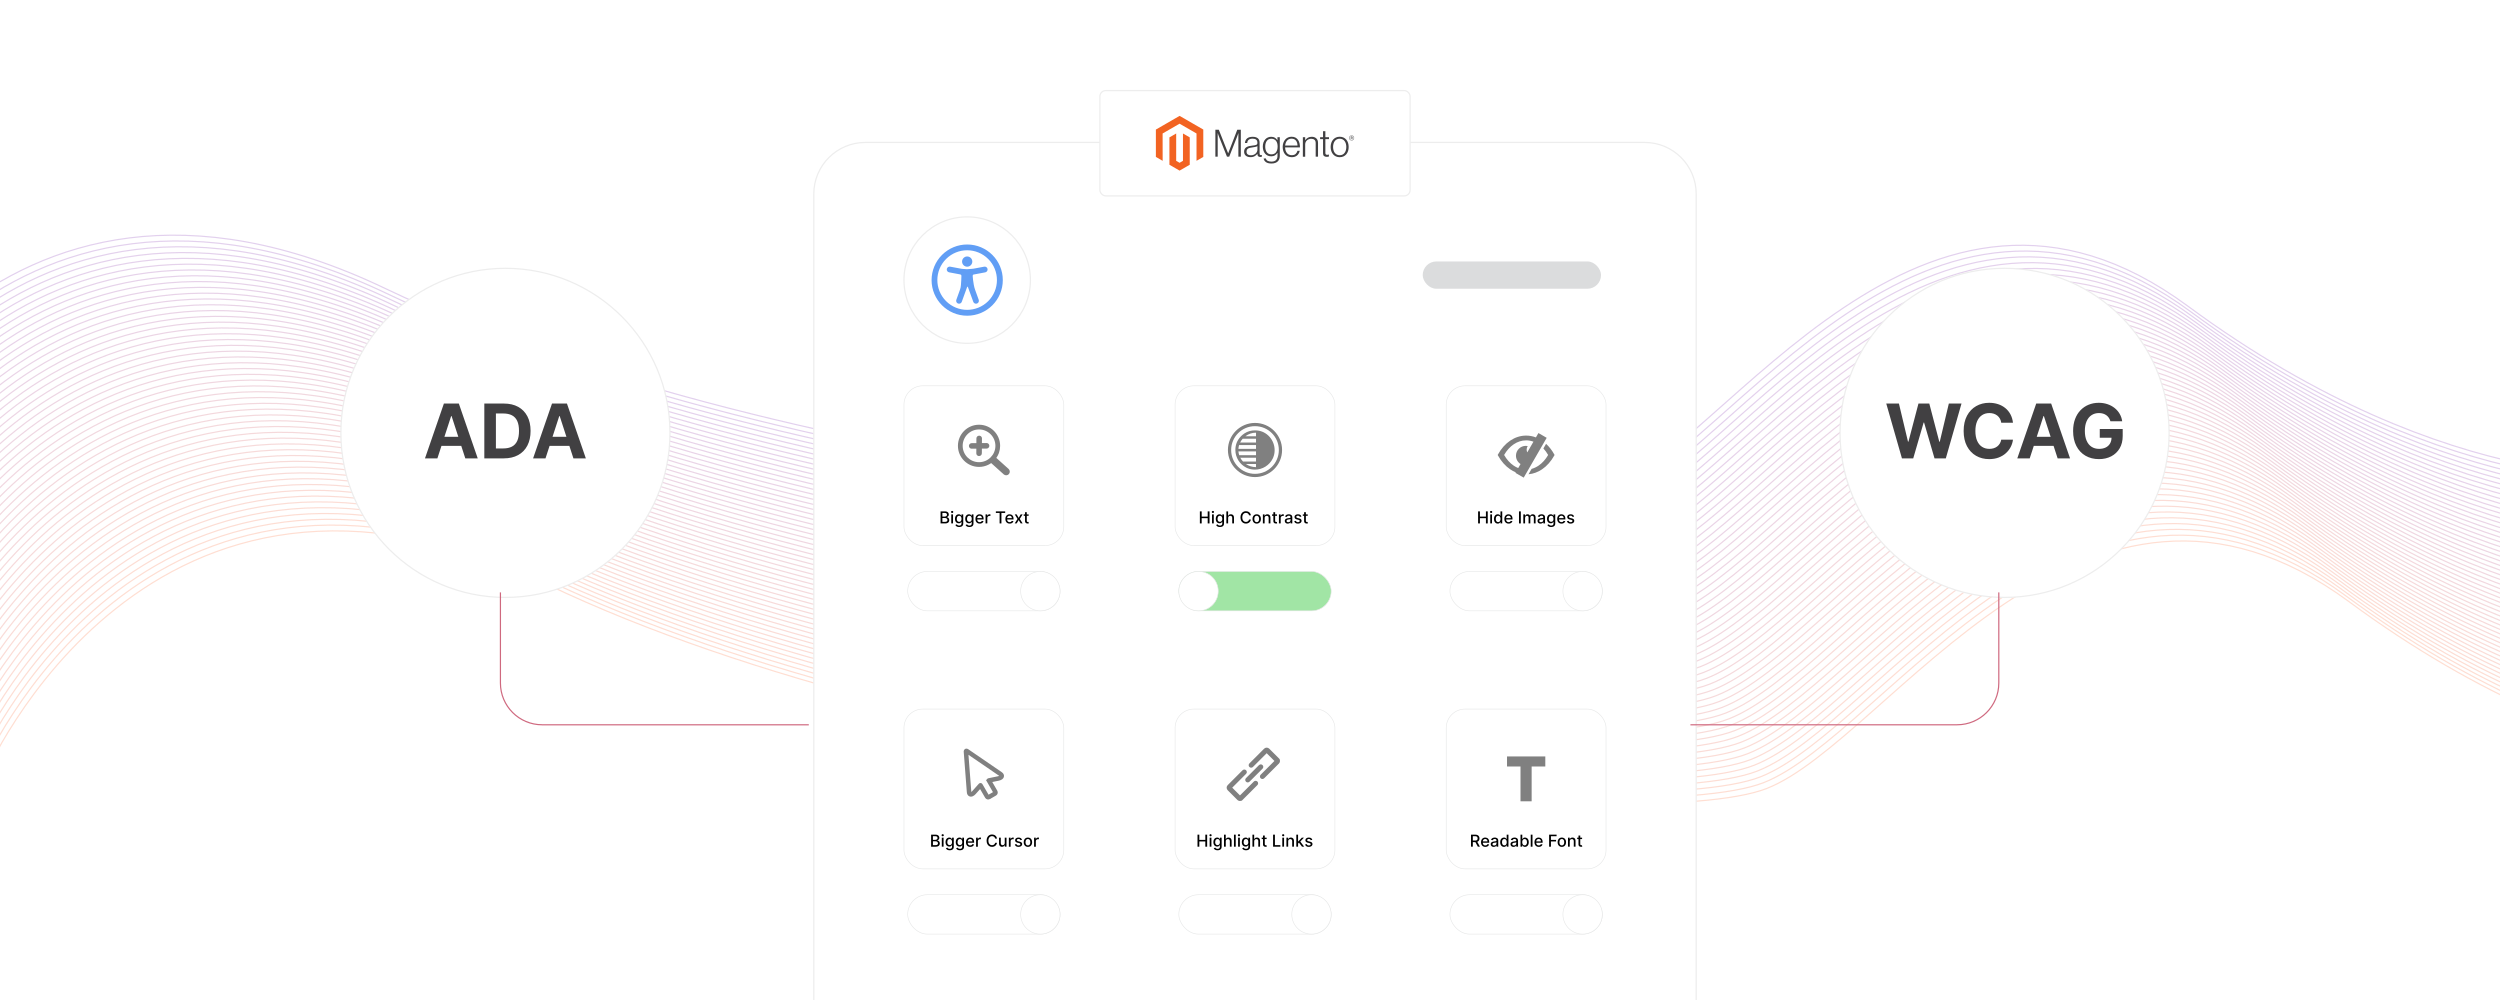 <?xml version="1.0" encoding="UTF-8"?><svg id="Layer_1" xmlns="http://www.w3.org/2000/svg" xmlns:xlink="http://www.w3.org/1999/xlink" viewBox="0 0 1000 400"><defs><clipPath id="clippath"><rect x="0" y="0" width="1000" height="400" fill="none" stroke-width="0"/></clipPath><filter id="drop-shadow-1" filterUnits="userSpaceOnUse"><feOffset dx="2" dy="2"/><feGaussianBlur result="blur" stdDeviation="4"/><feFlood flood-color="#333" flood-opacity=".1"/><feComposite in2="blur" operator="in"/><feComposite in="SourceGraphic"/></filter><filter id="drop-shadow-2" filterUnits="userSpaceOnUse"><feOffset dx="2" dy="2"/><feGaussianBlur result="blur-2" stdDeviation="4"/><feFlood flood-color="#333" flood-opacity=".1"/><feComposite in2="blur-2" operator="in"/><feComposite in="SourceGraphic"/></filter><filter id="drop-shadow-3" filterUnits="userSpaceOnUse"><feOffset dx="2" dy="2"/><feGaussianBlur result="blur-3" stdDeviation="4"/><feFlood flood-color="#333" flood-opacity=".1"/><feComposite in2="blur-3" operator="in"/><feComposite in="SourceGraphic"/></filter><filter id="drop-shadow-4" filterUnits="userSpaceOnUse"><feOffset dx="2" dy="2"/><feGaussianBlur result="blur-4" stdDeviation="4"/><feFlood flood-color="#333" flood-opacity=".1"/><feComposite in2="blur-4" operator="in"/><feComposite in="SourceGraphic"/></filter><filter id="drop-shadow-5" filterUnits="userSpaceOnUse"><feOffset dx="2" dy="2"/><feGaussianBlur result="blur-5" stdDeviation="4"/><feFlood flood-color="#333" flood-opacity=".1"/><feComposite in2="blur-5" operator="in"/><feComposite in="SourceGraphic"/></filter><filter id="drop-shadow-6" filterUnits="userSpaceOnUse"><feOffset dx="2" dy="2"/><feGaussianBlur result="blur-6" stdDeviation="4"/><feFlood flood-color="#333" flood-opacity=".1"/><feComposite in2="blur-6" operator="in"/><feComposite in="SourceGraphic"/></filter><filter id="drop-shadow-7" filterUnits="userSpaceOnUse"><feOffset dx="2" dy="2"/><feGaussianBlur result="blur-7" stdDeviation="4"/><feFlood flood-color="#333" flood-opacity=".1"/><feComposite in2="blur-7" operator="in"/><feComposite in="SourceGraphic"/></filter><filter id="drop-shadow-8" filterUnits="userSpaceOnUse"><feOffset dx="2" dy="2"/><feGaussianBlur result="blur-8" stdDeviation="4"/><feFlood flood-color="#333" flood-opacity=".1"/><feComposite in2="blur-8" operator="in"/><feComposite in="SourceGraphic"/></filter><filter id="drop-shadow-9" filterUnits="userSpaceOnUse"><feOffset dx="2" dy="2"/><feGaussianBlur result="blur-9" stdDeviation="4"/><feFlood flood-color="#333" flood-opacity=".1"/><feComposite in2="blur-9" operator="in"/><feComposite in="SourceGraphic"/></filter><filter id="drop-shadow-10" filterUnits="userSpaceOnUse"><feOffset dx="2" dy="2"/><feGaussianBlur result="blur-10" stdDeviation="4"/><feFlood flood-color="#333" flood-opacity=".1"/><feComposite in2="blur-10" operator="in"/><feComposite in="SourceGraphic"/></filter><filter id="drop-shadow-11" filterUnits="userSpaceOnUse"><feOffset dx="2" dy="2"/><feGaussianBlur result="blur-11" stdDeviation="4"/><feFlood flood-color="#333" flood-opacity=".1"/><feComposite in2="blur-11" operator="in"/><feComposite in="SourceGraphic"/></filter><filter id="drop-shadow-12" filterUnits="userSpaceOnUse"><feOffset dx="2" dy="2"/><feGaussianBlur result="blur-12" stdDeviation="4"/><feFlood flood-color="#333" flood-opacity=".1"/><feComposite in2="blur-12" operator="in"/><feComposite in="SourceGraphic"/></filter><filter id="drop-shadow-13" filterUnits="userSpaceOnUse"><feOffset dx="2" dy="2"/><feGaussianBlur result="blur-13" stdDeviation="4"/><feFlood flood-color="#333" flood-opacity=".1"/><feComposite in2="blur-13" operator="in"/><feComposite in="SourceGraphic"/></filter><filter id="drop-shadow-14" filterUnits="userSpaceOnUse"><feOffset dx="2" dy="2"/><feGaussianBlur result="blur-14" stdDeviation="4"/><feFlood flood-color="#333" flood-opacity=".1"/><feComposite in2="blur-14" operator="in"/><feComposite in="SourceGraphic"/></filter><filter id="drop-shadow-15" filterUnits="userSpaceOnUse"><feOffset dx="2" dy="2"/><feGaussianBlur result="blur-15" stdDeviation="4"/><feFlood flood-color="#333" flood-opacity=".1"/><feComposite in2="blur-15" operator="in"/><feComposite in="SourceGraphic"/></filter><filter id="drop-shadow-16" filterUnits="userSpaceOnUse"><feOffset dx="2" dy="2"/><feGaussianBlur result="blur-16" stdDeviation="4"/><feFlood flood-color="#333" flood-opacity=".1"/><feComposite in2="blur-16" operator="in"/><feComposite in="SourceGraphic"/></filter><filter id="drop-shadow-17" filterUnits="userSpaceOnUse"><feOffset dx="2" dy="2"/><feGaussianBlur result="blur-17" stdDeviation="4"/><feFlood flood-color="#333" flood-opacity=".1"/><feComposite in2="blur-17" operator="in"/><feComposite in="SourceGraphic"/></filter><filter id="drop-shadow-18" filterUnits="userSpaceOnUse"><feOffset dx="2" dy="2"/><feGaussianBlur result="blur-18" stdDeviation="4"/><feFlood flood-color="#333" flood-opacity=".1"/><feComposite in2="blur-18" operator="in"/><feComposite in="SourceGraphic"/></filter><filter id="drop-shadow-19" filterUnits="userSpaceOnUse"><feOffset dx="2" dy="2"/><feGaussianBlur result="blur-19" stdDeviation="4"/><feFlood flood-color="#333" flood-opacity=".1"/><feComposite in2="blur-19" operator="in"/><feComposite in="SourceGraphic"/></filter><filter id="drop-shadow-20" filterUnits="userSpaceOnUse"><feOffset dx="2" dy="2"/><feGaussianBlur result="blur-20" stdDeviation="4"/><feFlood flood-color="#333" flood-opacity=".1"/><feComposite in2="blur-20" operator="in"/><feComposite in="SourceGraphic"/></filter><filter id="drop-shadow-21" filterUnits="userSpaceOnUse"><feOffset dx="2" dy="2"/><feGaussianBlur result="blur-21" stdDeviation="4"/><feFlood flood-color="#333" flood-opacity=".1"/><feComposite in2="blur-21" operator="in"/><feComposite in="SourceGraphic"/></filter><filter id="drop-shadow-22" filterUnits="userSpaceOnUse"><feOffset dx="2" dy="2"/><feGaussianBlur result="blur-22" stdDeviation="4"/><feFlood flood-color="#333" flood-opacity=".1"/><feComposite in2="blur-22" operator="in"/><feComposite in="SourceGraphic"/></filter><filter id="drop-shadow-23" filterUnits="userSpaceOnUse"><feOffset dx="2" dy="2"/><feGaussianBlur result="blur-23" stdDeviation="4"/><feFlood flood-color="#333" flood-opacity=".1"/><feComposite in2="blur-23" operator="in"/><feComposite in="SourceGraphic"/></filter></defs><g clip-path="url(#clippath)"><rect x="0" y="0" width="1000" height="400" fill="#fff" stroke-width="0"/><g opacity=".26"><path d="M-70.674,192.052S-5.562,39.028,154.238,115.454c159.8,76.426,439.09,100.765,487.905,81.648,48.815-19.117,126.978-152.863,232.933-74.7,105.954,78.163,187.064,67.505,187.064,67.505" fill="none" stroke="#904bbc" stroke-miterlimit="10" stroke-width=".482"/><path d="M-69.408,194.372S-4.296,41.347,155.504,117.774s439.09,100.765,487.905,81.648c48.815-19.117,126.978-152.863,232.933-74.7,105.954,78.163,187.064,67.505,187.064,67.505" fill="none" stroke="#924cba" stroke-miterlimit="10" stroke-width=".482"/><path d="M-68.142,196.691S-3.03,43.667,156.77,120.093c159.8,76.426,439.09,100.765,487.905,81.648,48.815-19.117,126.978-152.863,232.933-74.7,105.954,78.163,187.064,67.505,187.064,67.505" fill="none" stroke="#944db8" stroke-miterlimit="10" stroke-width=".482"/><path d="M-66.876,199.01S-1.764,45.986,158.036,122.412c159.8,76.426,439.09,100.765,487.905,81.648,48.815-19.117,126.978-152.863,232.933-74.7,105.954,78.163,187.064,67.505,187.064,67.505" fill="none" stroke="#964eb6" stroke-miterlimit="10" stroke-width=".482"/><path d="M-65.61,201.33S-.498,48.305,159.302,124.732c159.8,76.426,439.09,100.765,487.905,81.648,48.815-19.117,126.978-152.863,232.933-74.7,105.954,78.163,187.064,67.505,187.064,67.505" fill="none" stroke="#994fb4" stroke-miterlimit="10" stroke-width=".482"/><path d="M-64.344,203.649S.768,50.625,160.568,127.051c159.8,76.426,439.09,100.765,487.905,81.648,48.815-19.117,126.978-152.863,232.933-74.7,105.954,78.163,187.064,67.505,187.064,67.505" fill="none" stroke="#9b50b1" stroke-miterlimit="10" stroke-width=".482"/><path d="M-63.078,205.968S2.034,52.944,161.834,129.37c159.8,76.426,439.09,100.765,487.905,81.648,48.815-19.117,126.978-152.863,232.933-74.7,105.954,78.163,187.064,67.505,187.064,67.505" fill="none" stroke="#9d51af" stroke-miterlimit="10" stroke-width=".482"/><path d="M-61.812,208.288S3.3,55.263,163.1,131.69c159.8,76.426,439.09,100.765,487.905,81.648,48.815-19.117,126.978-152.863,232.933-74.7,105.954,78.163,187.064,67.505,187.064,67.505" fill="none" stroke="#9f52ad" stroke-miterlimit="10" stroke-width=".482"/><path d="M-60.546,210.607S4.566,57.583,164.366,134.009c159.8,76.426,439.09,100.765,487.905,81.648s126.978-152.863,232.933-74.7c105.954,78.163,187.064,67.505,187.064,67.505" fill="none" stroke="#a153ab" stroke-miterlimit="10" stroke-width=".482"/><path d="M-59.28,212.926S5.832,59.902,165.632,136.328c159.8,76.426,439.09,100.765,487.905,81.648,48.815-19.117,126.978-152.863,232.933-74.7,105.954,78.163,187.064,67.505,187.064,67.505" fill="none" stroke="#a354a9" stroke-miterlimit="10" stroke-width=".482"/><path d="M-58.014,215.245S7.098,62.221,166.898,138.647c159.8,76.426,439.09,100.765,487.905,81.648,48.815-19.117,126.978-152.863,232.933-74.7s187.064,67.505,187.064,67.505" fill="none" stroke="#a655a7" stroke-miterlimit="10" stroke-width=".482"/><path d="M-56.748,217.565S8.363,64.541,168.163,140.967c159.8,76.426,439.09,100.765,487.905,81.648,48.815-19.117,126.978-152.863,232.933-74.7,105.954,78.163,187.064,67.505,187.064,67.505" fill="none" stroke="#a856a5" stroke-miterlimit="10" stroke-width=".482"/><path d="M-55.483,219.884S9.629,66.86,169.429,143.286c159.8,76.426,439.09,100.765,487.905,81.648,48.815-19.117,126.978-152.863,232.933-74.7,105.954,78.163,187.064,67.505,187.064,67.505" fill="none" stroke="#aa57a3" stroke-miterlimit="10" stroke-width=".482"/><path d="M-54.217,222.203S10.895,69.179,170.695,145.605c159.8,76.426,439.09,100.765,487.905,81.648,48.815-19.117,126.978-152.863,232.933-74.7,105.954,78.163,187.064,67.505,187.064,67.505" fill="none" stroke="#ac58a0" stroke-miterlimit="10" stroke-width=".482"/><path d="M-52.951,224.523S12.161,71.499,171.961,147.925c159.8,76.426,439.09,100.765,487.905,81.648,48.815-19.117,126.978-152.863,232.933-74.7s187.064,67.505,187.064,67.505" fill="none" stroke="#ae599e" stroke-miterlimit="10" stroke-width=".482"/><path d="M-51.685,226.842S13.427,73.818,173.227,150.244c159.8,76.426,439.09,100.765,487.905,81.648s126.978-152.863,232.933-74.7c105.954,78.163,187.064,67.505,187.064,67.505" fill="none" stroke="#b05a9c" stroke-miterlimit="10" stroke-width=".482"/><path d="M-50.419,229.161S14.693,76.137,174.493,152.563c159.8,76.426,439.09,100.765,487.905,81.648,48.815-19.117,126.978-152.863,232.933-74.7,105.954,78.163,187.064,67.505,187.064,67.505" fill="none" stroke="#b35b9a" stroke-miterlimit="10" stroke-width=".482"/><path d="M-49.153,231.481S15.959,78.456,175.759,154.882c159.8,76.426,439.09,100.765,487.905,81.648,48.815-19.117,126.978-152.863,232.933-74.7,105.954,78.163,187.064,67.505,187.064,67.505" fill="none" stroke="#b55c98" stroke-miterlimit="10" stroke-width=".482"/><path d="M-47.887,233.8S17.225,80.776,177.025,157.202c159.8,76.426,439.09,100.765,487.905,81.648,48.815-19.117,126.978-152.863,232.933-74.7,105.954,78.163,187.064,67.505,187.064,67.505" fill="none" stroke="#b75d96" stroke-miterlimit="10" stroke-width=".482"/><path d="M-46.621,236.119S18.491,83.095,178.291,159.521c159.8,76.426,439.09,100.765,487.905,81.648s126.978-152.863,232.933-74.7c105.954,78.163,187.064,67.505,187.064,67.505" fill="none" stroke="#b95e94" stroke-miterlimit="10" stroke-width=".482"/><path d="M-45.355,238.439S19.757,85.414,179.557,161.84c159.8,76.426,439.09,100.765,487.905,81.648,48.815-19.117,126.978-152.863,232.933-74.7,105.954,78.163,187.064,67.505,187.064,67.505" fill="none" stroke="#bb5f92" stroke-miterlimit="10" stroke-width=".482"/><path d="M-44.089,240.758S21.023,87.734,180.823,164.16c159.8,76.426,439.09,100.765,487.905,81.648,48.815-19.117,126.978-152.863,232.933-74.7,105.954,78.163,187.064,67.505,187.064,67.505" fill="none" stroke="#bd6090" stroke-miterlimit="10" stroke-width=".482"/><path d="M-42.823,243.077S22.288,90.053,182.089,166.479c159.8,76.426,439.09,100.765,487.905,81.648s126.978-152.863,232.933-74.7c105.954,78.163,187.064,67.505,187.064,67.505" fill="none" stroke="#bf618d" stroke-miterlimit="10" stroke-width=".482"/><path d="M-41.557,245.396S23.554,92.372,183.355,168.798c159.8,76.426,439.09,100.765,487.905,81.648,48.815-19.117,126.978-152.863,232.933-74.7s187.064,67.505,187.064,67.505" fill="none" stroke="#c2628b" stroke-miterlimit="10" stroke-width=".482"/><path d="M-40.291,247.716S24.82,94.692,184.62,171.118c159.8,76.426,439.09,100.765,487.905,81.648,48.815-19.117,126.978-152.863,232.933-74.7s187.064,67.505,187.064,67.505" fill="none" stroke="#c46389" stroke-miterlimit="10" stroke-width=".482"/><path d="M-39.026,250.035S26.086,97.011,185.886,173.437c159.8,76.426,439.09,100.765,487.905,81.648,48.815-19.117,126.978-152.863,232.933-74.7,105.954,78.163,187.064,67.505,187.064,67.505" fill="none" stroke="#c66487" stroke-miterlimit="10" stroke-width=".482"/><path d="M-37.76,252.354S27.352,99.33,187.152,175.756c159.8,76.426,439.09,100.765,487.905,81.648s126.978-152.863,232.933-74.7c105.954,78.163,187.064,67.505,187.064,67.505" fill="none" stroke="#c86685" stroke-miterlimit="10" stroke-width=".482"/><path d="M-36.494,254.674S28.618,101.649,188.418,178.076c159.8,76.426,439.09,100.765,487.905,81.648,48.815-19.117,126.978-152.863,232.933-74.7,105.954,78.163,187.064,67.505,187.064,67.505" fill="none" stroke="#ca6783" stroke-miterlimit="10" stroke-width=".482"/><path d="M-35.228,256.993S29.884,103.969,189.684,180.395c159.8,76.426,439.09,100.765,487.905,81.648s126.978-152.863,232.933-74.7,187.064,67.505,187.064,67.505" fill="none" stroke="#cc6881" stroke-miterlimit="10" stroke-width=".482"/><path d="M-33.962,259.312S31.15,106.288,190.95,182.714c159.8,76.426,439.09,100.765,487.905,81.648,48.815-19.117,126.978-152.863,232.933-74.7,105.954,78.163,187.064,67.505,187.064,67.505" fill="none" stroke="#cf697f" stroke-miterlimit="10" stroke-width=".482"/><path d="M-32.696,261.632S32.416,108.607,192.216,185.034c159.8,76.426,439.09,100.765,487.905,81.648s126.978-152.863,232.933-74.7c105.954,78.163,187.064,67.505,187.064,67.505" fill="none" stroke="#d16a7c" stroke-miterlimit="10" stroke-width=".482"/><path d="M-31.43,263.951S33.682,110.927,193.482,187.353c159.8,76.426,439.09,100.765,487.905,81.648,48.815-19.117,126.978-152.863,232.933-74.7,105.954,78.163,187.064,67.505,187.064,67.505" fill="none" stroke="#d36b7a" stroke-miterlimit="10" stroke-width=".482"/><path d="M-30.164,266.27S34.948,113.246,194.748,189.672c159.8,76.426,439.09,100.765,487.905,81.648,48.815-19.117,126.978-152.863,232.933-74.7s187.064,67.505,187.064,67.505" fill="none" stroke="#d56c78" stroke-miterlimit="10" stroke-width=".482"/><path d="M-28.898,268.589S36.214,115.565,196.014,191.991c159.8,76.426,439.09,100.765,487.905,81.648s126.978-152.863,232.933-74.7c105.954,78.163,187.064,67.505,187.064,67.505" fill="none" stroke="#d76d76" stroke-miterlimit="10" stroke-width=".482"/><path d="M-27.632,270.909S37.48,117.885,197.28,194.311s439.09,100.765,487.905,81.648,126.978-152.863,232.933-74.7c105.954,78.163,187.064,67.505,187.064,67.505" fill="none" stroke="#d96e74" stroke-miterlimit="10" stroke-width=".482"/><path d="M-26.366,273.228S38.745,120.204,198.546,196.63c159.8,76.426,439.09,100.765,487.905,81.648,48.815-19.117,126.978-152.863,232.933-74.7,105.954,78.163,187.064,67.505,187.064,67.505" fill="none" stroke="#db6f72" stroke-miterlimit="10" stroke-width=".482"/><path d="M-25.1,275.547S40.011,122.523,199.812,198.949c159.8,76.426,439.09,100.765,487.905,81.648s126.978-152.863,232.933-74.7c105.954,78.163,187.064,67.505,187.064,67.505" fill="none" stroke="#de7070" stroke-miterlimit="10" stroke-width=".482"/><path d="M-23.834,277.867S41.277,124.842,201.077,201.269c159.8,76.426,439.09,100.765,487.905,81.648,48.815-19.117,126.978-152.863,232.933-74.7s187.064,67.505,187.064,67.505" fill="none" stroke="#e0716e" stroke-miterlimit="10" stroke-width=".482"/><path d="M-22.569,280.186S42.543,127.162,202.343,203.588c159.8,76.426,439.09,100.765,487.905,81.648s126.978-152.863,232.933-74.7c105.954,78.163,187.064,67.505,187.064,67.505" fill="none" stroke="#e2726c" stroke-miterlimit="10" stroke-width=".482"/><path d="M-21.303,282.505s65.112-153.024,224.912-76.598c159.8,76.426,439.09,100.765,487.905,81.648,48.815-19.117,126.978-152.863,232.933-74.7,105.954,78.163,187.064,67.505,187.064,67.505" fill="none" stroke="#e47369" stroke-miterlimit="10" stroke-width=".482"/><path d="M-20.037,284.825s65.112-153.024,224.912-76.598c159.8,76.426,439.09,100.765,487.905,81.648s126.978-152.863,232.933-74.7c105.954,78.163,187.064,67.505,187.064,67.505" fill="none" stroke="#e67467" stroke-miterlimit="10" stroke-width=".482"/><path d="M-18.771,287.144s65.112-153.024,224.912-76.598c159.8,76.426,439.09,100.765,487.905,81.648,48.815-19.117,126.978-152.863,232.933-74.7,105.954,78.163,187.064,67.505,187.064,67.505" fill="none" stroke="#e87565" stroke-miterlimit="10" stroke-width=".482"/><path d="M-17.505,289.463s65.112-153.024,224.912-76.598c159.8,76.426,439.09,100.765,487.905,81.648s126.978-152.863,232.933-74.7c105.954,78.163,187.064,67.505,187.064,67.505" fill="none" stroke="#eb7663" stroke-miterlimit="10" stroke-width=".482"/><path d="M-16.239,291.783s65.112-153.024,224.912-76.598c159.8,76.426,439.09,100.765,487.905,81.648,48.815-19.117,126.978-152.863,232.933-74.7,105.954,78.163,187.064,67.505,187.064,67.505" fill="none" stroke="#ed7761" stroke-miterlimit="10" stroke-width=".482"/><path d="M-14.973,294.102s65.112-153.024,224.912-76.598c159.8,76.426,439.09,100.765,487.905,81.648s126.978-152.863,232.933-74.7c105.954,78.163,187.064,67.505,187.064,67.505" fill="none" stroke="#ef785f" stroke-miterlimit="10" stroke-width=".482"/><path d="M-13.707,296.421s65.112-153.024,224.912-76.598c159.8,76.426,439.09,100.765,487.905,81.648s126.978-152.863,232.933-74.7c105.954,78.163,187.064,67.505,187.064,67.505" fill="none" stroke="#f1795d" stroke-miterlimit="10" stroke-width=".482"/><path d="M-12.441,298.74s65.112-153.024,224.912-76.598c159.8,76.426,439.09,100.765,487.905,81.648,48.815-19.117,126.978-152.863,232.933-74.7,105.954,78.163,187.064,67.505,187.064,67.505" fill="none" stroke="#f37a5b" stroke-miterlimit="10" stroke-width=".482"/><path d="M-11.175,301.06s65.112-153.024,224.912-76.598c159.8,76.426,439.09,100.765,487.905,81.648s126.978-152.863,232.933-74.7c105.954,78.163,187.064,67.505,187.064,67.505" fill="none" stroke="#f57b58" stroke-miterlimit="10" stroke-width=".482"/><path d="M-9.909,303.379s65.112-153.024,224.912-76.598c159.8,76.426,439.09,100.765,487.905,81.648s126.978-152.863,232.933-74.7c105.954,78.163,187.064,67.505,187.064,67.505" fill="none" stroke="#f87c56" stroke-miterlimit="10" stroke-width=".482"/><path d="M-8.643,305.698s65.112-153.024,224.912-76.598c159.8,76.426,439.09,100.765,487.905,81.648s126.978-152.863,232.933-74.7c105.954,78.163,187.064,67.505,187.064,67.505" fill="none" stroke="#fa7d54" stroke-miterlimit="10" stroke-width=".482"/><path d="M-7.378,308.018s65.112-153.024,224.912-76.598c159.8,76.426,439.09,100.765,487.905,81.648,48.815-19.117,126.978-152.863,232.933-74.7,105.954,78.163,187.064,67.505,187.064,67.505" fill="none" stroke="#fc7e52" stroke-miterlimit="10" stroke-width=".482"/><path d="M-6.112,310.337s65.112-153.024,224.912-76.598c159.8,76.426,439.09,100.765,487.905,81.648s126.978-152.863,232.933-74.7c105.954,78.163,187.064,67.505,187.064,67.505" fill="none" stroke="#fe7f50" stroke-miterlimit="10" stroke-width=".482"/></g><path d="M344.133,54.976h311.734c11.377,0,20.613,9.236,20.613,20.613v368.665h-352.96V75.589c0-11.377,9.236-20.613,20.613-20.613Z" fill="#fff" filter="url(#drop-shadow-1)" stroke="#ededed" stroke-miterlimit="10" stroke-width=".5"/><g filter="url(#drop-shadow-2)"><rect x="359.588" y="152.32" width="63.918" height="63.918" rx="7.528" ry="7.528" fill="#fff" stroke="#e6e7e7" stroke-miterlimit="10" stroke-width=".246"/><path d="M374.228,207.371v-4.818h1.765c.342,0,.625.057.849.169.224.111.392.263.503.454.111.19.167.404.167.643,0,.201-.037.37-.111.508-.074.137-.172.247-.295.329s-.258.143-.406.18v.047c.16.008.316.06.469.154s.279.23.38.403.15.386.15.636c0,.246-.058.467-.173.662s-.293.35-.533.463c-.24.114-.546.171-.92.171h-1.847ZM374.955,204.638h.974c.163,0,.31-.031.441-.095.131-.062.235-.15.313-.265.078-.113.116-.248.116-.403,0-.199-.07-.366-.209-.501s-.353-.202-.642-.202h-.993v1.466ZM374.955,206.748h1.049c.348,0,.597-.067.748-.203.15-.135.226-.303.226-.505,0-.152-.039-.292-.115-.419s-.186-.229-.328-.304-.31-.113-.504-.113h-1.075v1.544Z" stroke-width="0"/><path d="M378.861,203.201c-.123,0-.227-.041-.314-.124-.087-.082-.131-.181-.131-.295,0-.116.043-.215.131-.298.087-.082.191-.123.314-.123.122,0,.227.041.314.123.087.083.131.182.131.298,0,.114-.044.213-.131.295-.087.083-.192.124-.314.124ZM378.505,207.371v-3.613h.704v3.613h-.704Z" stroke-width="0"/><path d="M381.669,208.802c-.287,0-.534-.038-.74-.113s-.374-.175-.505-.299c-.13-.124-.227-.26-.291-.407l.605-.249c.043.069.099.143.171.22.071.078.169.144.291.199s.282.082.477.082c.267,0,.487-.065.661-.194.174-.129.261-.335.261-.617v-.711h-.044c-.043.077-.103.163-.183.257s-.188.176-.326.245c-.138.068-.317.103-.539.103-.286,0-.542-.067-.77-.201-.228-.135-.409-.333-.541-.596-.133-.263-.199-.586-.199-.971,0-.384.065-.713.196-.987s.311-.485.54-.632.488-.22.778-.22c.225,0,.406.037.543.111.138.074.246.161.324.26s.138.186.18.262h.052v-.586h.69v3.693c0,.31-.072.565-.216.765-.144.199-.339.347-.585.442-.246.096-.522.144-.83.144ZM381.663,206.734c.202,0,.373-.047.514-.143.141-.095.247-.231.32-.409.073-.178.109-.392.109-.641,0-.243-.036-.457-.108-.643-.072-.185-.178-.329-.317-.434s-.312-.156-.518-.156c-.212,0-.388.054-.529.163s-.248.257-.319.443-.107.396-.107.626c0,.236.036.444.108.623s.179.318.321.419.317.15.526.15Z" stroke-width="0"/><path d="M385.758,208.802c-.287,0-.534-.038-.74-.113s-.374-.175-.505-.299c-.13-.124-.227-.26-.291-.407l.605-.249c.043.069.099.143.171.22.071.078.169.144.291.199s.282.082.477.082c.267,0,.487-.065.661-.194.174-.129.261-.335.261-.617v-.711h-.044c-.043.077-.103.163-.183.257s-.188.176-.326.245c-.138.068-.317.103-.539.103-.286,0-.542-.067-.77-.201-.228-.135-.409-.333-.541-.596-.133-.263-.199-.586-.199-.971,0-.384.065-.713.196-.987s.311-.485.54-.632.488-.22.778-.22c.225,0,.406.037.543.111.138.074.246.161.324.26s.138.186.18.262h.052v-.586h.69v3.693c0,.31-.072.565-.216.765-.144.199-.339.347-.585.442-.246.096-.522.144-.83.144ZM385.751,206.734c.202,0,.373-.047.514-.143.141-.095.247-.231.32-.409.073-.178.109-.392.109-.641,0-.243-.036-.457-.108-.643-.072-.185-.178-.329-.317-.434s-.312-.156-.518-.156c-.212,0-.388.054-.529.163s-.248.257-.319.443-.107.396-.107.626c0,.236.036.444.108.623s.179.318.321.419.317.15.526.15Z" stroke-width="0"/><path d="M389.889,207.445c-.356,0-.662-.077-.919-.23-.256-.153-.454-.369-.593-.647-.139-.278-.208-.605-.208-.98,0-.37.069-.696.208-.979.139-.282.334-.503.584-.661s.543-.237.879-.237c.204,0,.401.033.593.101s.363.174.515.317c.152.144.272.332.36.561s.132.509.132.836v.25h-2.873v-.527h2.183c0-.185-.038-.35-.113-.493s-.181-.257-.316-.34-.294-.124-.477-.124c-.197,0-.37.048-.516.144-.147.097-.26.222-.339.376s-.119.322-.119.503v.411c0,.241.043.447.128.616.085.17.205.299.359.388.154.088.334.133.539.133.133,0,.255-.019.365-.058.11-.039.205-.097.285-.173.08-.077.141-.172.184-.285l.665.12c-.053.196-.148.367-.286.514s-.309.261-.515.342c-.206.08-.441.121-.705.121Z" stroke-width="0"/><path d="M392.223,207.371v-3.613h.68v.574h.038c.066-.195.182-.349.349-.46.167-.112.356-.169.568-.169.044,0,.096.002.156.005.06.003.108.007.143.012v.673c-.028-.008-.079-.017-.151-.026-.072-.011-.144-.016-.216-.016-.166,0-.314.035-.443.104-.129.07-.232.166-.307.289s-.113.264-.113.42v2.207h-.704Z" stroke-width="0"/><path d="M396.342,203.179v-.626h3.729v.626h-1.503v4.192h-.725v-4.192h-1.501Z" stroke-width="0"/><path d="M401.866,207.445c-.356,0-.662-.077-.919-.23-.256-.153-.454-.369-.593-.647-.139-.278-.208-.605-.208-.98,0-.37.069-.696.208-.979.139-.282.334-.503.584-.661s.543-.237.879-.237c.204,0,.401.033.593.101s.363.174.515.317c.152.144.272.332.36.561s.132.509.132.836v.25h-2.873v-.527h2.183c0-.185-.038-.35-.113-.493s-.181-.257-.316-.34-.294-.124-.477-.124c-.197,0-.37.048-.516.144-.147.097-.26.222-.339.376s-.119.322-.119.503v.411c0,.241.043.447.128.616.085.17.205.299.359.388.154.088.334.133.539.133.133,0,.255-.019.365-.058.11-.039.205-.097.285-.173.08-.077.141-.172.184-.285l.665.12c-.053.196-.148.367-.286.514s-.309.261-.515.342c-.206.08-.441.121-.705.121Z" stroke-width="0"/><path d="M404.672,203.758l.798,1.406.804-1.406h.769l-1.127,1.807,1.136,1.807h-.769l-.814-1.351-.811,1.351h-.772l1.125-1.807-1.11-1.807h.771Z" stroke-width="0"/><path d="M409.455,203.758v.565h-1.974v-.565h1.974ZM408.011,202.892h.703v3.419c0,.136.021.238.061.307.041.068.094.114.159.139.065.024.136.036.213.036.056,0,.106-.004.148-.012.043-.008.075-.014.099-.019l.127.581c-.041.016-.099.032-.174.048-.075.017-.169.026-.282.027-.185.003-.357-.029-.518-.099-.16-.069-.289-.176-.388-.32-.099-.144-.148-.325-.148-.543v-3.564Z" stroke-width="0"/><path d="M389.614,167.888h.003v.001c2.329.001,4.439.946,5.966,2.473,1.524,1.525,2.468,3.632,2.47,5.96h.001v.013h-.001c-.001.938-.155,1.841-.438,2.683-.047.141-.097.277-.148.407v.001c-.244.618-.56,1.202-.937,1.74l4.91,4.413.003.003.026.025.002.002c.277.264.428.617.447.976.019.354-.091.717-.334,1.008l-.002.003-.03.034-.007.008-.025.026-.002.002c-.264.277-.617.429-.976.448-.355.019-.718-.091-1.009-.334l-.002-.002-.034-.029-.005-.004-5.022-4.514c-.149.105-.3.204-.454.298-.208.128-.424.248-.644.357-1.131.564-2.409.882-3.76.882v.001h-.003v-.001c-2.329-.001-4.44-.946-5.966-2.472l-.001.001c-1.524-1.524-2.469-3.633-2.47-5.961h-.001v-.008h.001c.001-2.33.946-4.44,2.473-5.966,1.525-1.524,3.633-2.468,5.961-2.47v-.001h.006ZM392.619,175.215c.204-.001.397.053.561.147l-0.0 0c.062.035.119.077.171.121.052.045.1.096.144.151h.001c.147.187.236.426.235.684-.001.205-.057.398-.153.563-.077.132-.18.247-.302.337-.06.044-.127.084-.197.116v0c-.139.064-.295.101-.46.101l-1.866.013-.013,1.868c-.001.175-.043.341-.116.487-.032.063-.07.124-.115.181l-.001.001c-.043.056-.093.109-.146.155-.197.173-.458.278-.74.278v-.001c-.103,0-.202-.014-.294-.039-.188-.052-.357-.152-.489-.285-.133-.134-.233-.302-.282-.488v-.001c-.024-.092-.037-.19-.036-.292v-.001l.013-1.848-1.851.013c-.204.002-.397-.052-.562-.147l0-0c-.062-.036-.121-.077-.172-.122-.052-.045-.099-.096-.142-.15h-.001c-.147-.188-.236-.426-.235-.684 0-.205.057-.397.153-.562l-.001-0c.064-.108.147-.207.243-.289h.001c.097-.083.209-.149.328-.194.119-.045.251-.071.388-.071l1.866-.014.013-1.868c.001-.204.058-.396.155-.559l.001 0c.038-.063.079-.121.123-.169.045-.05.097-.099.153-.142l.001-.001v0c.189-.145.428-.233.685-.232.204 0.0.397.056.56.151.081.047.157.106.223.173l.001-.001c.065.065.123.141.172.225.095.163.148.355.146.558l-.013,1.847,1.851-.013h0ZM389.617,169.781v.001h-.008v-.001c-1.804.001-3.439.734-4.622,1.917l0.0 0c-1.185,1.185-1.919,2.821-1.919,4.627h.001v.008h-.001c.001,1.804.734,3.438,1.917,4.622l0-0c1.185,1.185,2.821,1.919,4.627,1.919v-.001h.008v.001c1.804-.001,3.439-.734,4.623-1.918,1.184-1.183,1.918-2.82,1.918-4.626h-.001v-.008h.001c-.001-1.803-.734-3.438-1.918-4.622v-.001c-1.183-1.184-2.82-1.918-4.626-1.918h0Z" fill="gray" stroke-width="0"/></g><rect x="361.074" y="226.578" width="60.946" height="15.759" rx="7.879" ry="7.879" fill="#fff" filter="url(#drop-shadow-3)" stroke="#e6e7e7" stroke-miterlimit="10" stroke-width=".246"/><circle cx="414.141" cy="234.457" r="7.879" fill="#fff" filter="url(#drop-shadow-4)" stroke="#e6e7e7" stroke-miterlimit="10" stroke-width=".246"/><g filter="url(#drop-shadow-5)"><rect x="468.041" y="152.32" width="63.918" height="63.918" rx="7.528" ry="7.528" fill="#fff" stroke="#e6e7e7" stroke-miterlimit="10" stroke-width=".246"/><path d="M477.949,207.371v-4.818h.727v2.094h2.402v-2.094h.729v4.818h-.729v-2.101h-2.402v2.101h-.727Z" stroke-width="0"/><path d="M483.165,203.201c-.123,0-.227-.041-.314-.124-.087-.082-.131-.181-.131-.295,0-.116.043-.215.131-.298.087-.082.191-.123.314-.123.122,0,.227.041.314.123.087.083.131.182.131.298,0,.114-.044.213-.131.295-.087.083-.192.124-.314.124ZM482.81,207.371v-3.613h.704v3.613h-.704Z" stroke-width="0"/><path d="M485.974,208.802c-.287,0-.534-.038-.74-.113s-.374-.175-.505-.299c-.13-.124-.227-.26-.291-.407l.605-.249c.043.069.099.143.171.22.071.078.169.144.291.199s.282.082.477.082c.267,0,.487-.065.661-.194.174-.129.261-.335.261-.617v-.711h-.044c-.043.077-.103.163-.183.257s-.188.176-.326.245c-.138.068-.317.103-.539.103-.286,0-.542-.067-.77-.201-.228-.135-.409-.333-.541-.596-.133-.263-.199-.586-.199-.971,0-.384.065-.713.196-.987s.311-.485.54-.632.488-.22.778-.22c.225,0,.406.037.543.111.138.074.246.161.324.26s.138.186.18.262h.052v-.586h.69v3.693c0,.31-.072.565-.216.765-.144.199-.339.347-.585.442-.246.096-.522.144-.83.144ZM485.967,206.734c.202,0,.373-.047.514-.143.141-.095.247-.231.32-.409.073-.178.109-.392.109-.641,0-.243-.036-.457-.108-.643-.072-.185-.178-.329-.317-.434s-.312-.156-.518-.156c-.212,0-.388.054-.529.163s-.248.257-.319.443-.107.396-.107.626c0,.236.036.444.108.623s.179.318.321.419.317.15.526.15Z" stroke-width="0"/><path d="M489.25,205.226v2.146h-.704v-4.818h.694v1.793h.044c.085-.194.214-.349.388-.464.174-.114.401-.171.682-.171.248,0,.465.051.651.152.185.102.33.254.433.455.102.202.154.453.154.754v2.299h-.704v-2.214c0-.265-.068-.471-.205-.617-.137-.146-.326-.22-.569-.22-.167,0-.315.035-.446.105s-.234.174-.308.31c-.075.136-.112.299-.112.49Z" stroke-width="0"/><path d="M498.348,204.12h-.734c-.028-.157-.081-.295-.157-.414-.077-.119-.171-.221-.282-.304s-.236-.145-.373-.189c-.138-.042-.283-.064-.436-.064-.277,0-.525.07-.745.21-.219.14-.391.344-.517.613-.127.271-.19.6-.19.988,0,.393.062.724.19.993.126.27.299.474.519.611s.466.207.741.207c.151,0,.296-.021.434-.062.137-.041.262-.102.373-.185.111-.081.206-.182.283-.3.078-.118.132-.255.161-.408l.734.002c-.039.237-.115.455-.228.653s-.256.369-.431.513-.374.255-.599.333c-.224.078-.469.117-.733.117-.418,0-.789-.099-1.115-.297s-.583-.483-.77-.854-.281-.811-.281-1.324c0-.515.094-.956.282-1.325s.445-.653.771-.852.697-.298,1.113-.298c.255,0,.494.036.716.109s.422.18.599.32c.178.14.324.31.44.513.116.201.194.432.235.69Z" stroke-width="0"/><path d="M500.683,207.445c-.339,0-.635-.078-.887-.233-.253-.155-.449-.372-.589-.651s-.209-.606-.209-.979c0-.375.069-.703.209-.983.14-.281.336-.499.589-.654.252-.155.548-.232.887-.232s.634.077.887.232.448.373.588.654c.14.28.21.608.21.983,0,.373-.07.699-.21.979s-.335.496-.588.651-.548.233-.887.233ZM500.685,206.854c.22,0,.401-.058.546-.174s.251-.271.321-.464c.069-.192.104-.405.104-.638,0-.231-.035-.442-.104-.636-.07-.194-.177-.35-.321-.467-.144-.118-.326-.177-.546-.177-.221,0-.404.059-.549.177-.145.117-.253.273-.322.467-.07.193-.105.405-.105.636,0,.232.035.445.105.638.069.193.177.348.322.464.144.116.328.174.549.174Z" stroke-width="0"/><path d="M503.854,205.226v2.146h-.703v-3.613h.676v.588h.044c.083-.191.214-.345.392-.461.179-.116.403-.174.675-.174.246,0,.462.051.646.153.185.103.329.256.431.458s.153.452.153.75v2.299h-.704v-2.214c0-.262-.068-.467-.204-.615-.137-.148-.324-.222-.562-.222-.163,0-.308.035-.435.105-.126.07-.226.174-.298.31-.073.136-.11.299-.11.49Z" stroke-width="0"/><path d="M508.795,203.758v.565h-1.974v-.565h1.974ZM507.351,202.892h.704v3.419c0,.136.019.238.06.307s.094.114.159.139c.065.024.136.036.213.036.057,0,.105-.004.148-.012.042-.008.075-.014.099-.019l.127.581c-.041.016-.099.032-.174.048-.075.017-.17.026-.282.027-.185.003-.358-.029-.518-.099-.16-.069-.29-.176-.389-.32-.099-.144-.148-.325-.148-.543v-3.564Z" stroke-width="0"/><path d="M509.571,207.371v-3.613h.68v.574h.038c.065-.195.183-.349.35-.46.167-.112.356-.169.567-.169.044,0,.097.002.157.005.06.003.107.007.142.012v.673c-.028-.008-.078-.017-.15-.026-.072-.011-.144-.016-.216-.016-.167,0-.315.035-.444.104-.129.07-.231.166-.307.289s-.113.264-.113.42v2.207h-.703Z" stroke-width="0"/><path d="M513.136,207.452c-.229,0-.435-.043-.621-.128-.185-.086-.331-.21-.439-.373s-.161-.363-.161-.6c0-.204.039-.372.117-.504s.185-.236.317-.312c.134-.077.282-.136.447-.175s.333-.068.504-.089c.216-.025.392-.046.526-.062s.233-.044.294-.081c.061-.038.092-.099.092-.184v-.017c0-.205-.058-.364-.173-.477s-.286-.169-.514-.169c-.237,0-.423.052-.559.156s-.23.22-.281.347l-.661-.15c.078-.22.193-.398.345-.533s.326-.234.523-.296c.197-.062.405-.093.623-.093.144,0,.298.017.46.05.162.034.315.096.457.185.142.089.258.217.349.382s.137.38.137.644v2.399h-.686v-.494h-.028c-.046.091-.114.181-.205.269s-.208.16-.351.219c-.143.058-.314.087-.513.087ZM513.289,206.887c.194,0,.36-.039.5-.115.139-.077.244-.178.317-.303.072-.125.109-.258.109-.401v-.466c-.025.025-.073.049-.144.07-.072.021-.153.039-.244.054s-.18.028-.266.04-.158.021-.217.029c-.136.018-.261.046-.372.087-.112.041-.202.1-.269.176s-.1.177-.1.302c0,.174.064.306.192.395.129.088.293.133.492.133Z" stroke-width="0"/><path d="M518.562,204.64l-.638.113c-.026-.082-.068-.159-.126-.233-.057-.073-.135-.134-.231-.181-.098-.047-.219-.07-.364-.07-.199,0-.366.044-.499.133-.134.088-.2.202-.2.342,0,.121.045.218.134.292.09.073.234.134.434.181l.573.132c.333.077.581.195.744.355s.244.368.244.623c0,.217-.062.409-.186.578-.125.168-.298.301-.52.397-.222.096-.478.144-.77.144-.404,0-.734-.087-.99-.261-.256-.173-.412-.42-.471-.739l.681-.103c.042.177.129.31.261.401.132.09.304.135.516.135.231,0,.414-.048.553-.144.138-.097.207-.215.207-.354,0-.112-.042-.207-.126-.284s-.212-.135-.385-.174l-.611-.135c-.338-.076-.587-.199-.747-.366-.161-.168-.241-.381-.241-.638,0-.214.06-.4.179-.56.119-.159.284-.284.494-.375.21-.09.45-.135.722-.135.391,0,.698.084.923.253.224.168.372.394.444.676Z" stroke-width="0"/><path d="M521.091,203.758v.565h-1.974v-.565h1.974ZM519.646,202.892h.704v3.419c0,.136.019.238.06.307s.094.114.159.139c.065.024.136.036.213.036.057,0,.105-.004.148-.012.042-.008.075-.014.099-.019l.127.581c-.041.016-.099.032-.174.048-.075.017-.17.026-.282.027-.185.003-.358-.029-.518-.099-.16-.069-.29-.176-.389-.32-.099-.144-.148-.325-.148-.543v-3.564Z" stroke-width="0"/><path d="M500,167.169c2.992,0,5.7,1.213,7.658,3.173,1.96,1.96,3.173,4.668,3.173,7.658,0,2.992-1.213,5.7-3.173,7.658-1.96,1.96-4.668,3.173-7.658,3.173s-5.7-1.213-7.658-3.173c-1.96-1.959-3.173-4.667-3.173-7.658s1.213-5.7,3.173-7.658c1.96-1.959,4.667-3.173,7.658-3.173h0ZM495.194,182.608h5.211v-1.525h-6.301c.291.557.659,1.068,1.089,1.525h0ZM500.404,183.611h-4.037c1.155.786,2.553,1.246,4.037,1.246v-1.246h0ZM493.68,180.08h6.726v-1.525h-7.038c.044.529.15,1.038.312,1.525h0ZM493.361,177.552h7.045v-1.521h-6.764c-.15.488-.245.998-.28,1.521h0ZM494.045,175.02h6.359v-1.521h-5.336c-.404.46-.749.971-1.022,1.521h0ZM495.11,171.852c.227-.185.462-.356.7-.509,1.232-.797,2.63-1.195,4.191-1.195h0c1.082,0,2.087.192,3.015.575.152.064.3.131.446.203,3.706,1.837,5.368,6.348,3.818,10.089-.064.152-.131.3-.203.446-1.317,2.659-4.087,4.391-7.075,4.391h0c-1.082,0-2.087-.192-3.015-.575-.152-.064-.3-.131-.446-.203-2.659-1.315-4.395-4.085-4.395-7.073,0-1.038.178-2.054.575-3.015.064-.152.131-.3.203-.446.515-1.035,1.287-1.957,2.186-2.688h0ZM496.151,172.497h4.254v-1.431c-1.58,0-3.061.534-4.254,1.431h0ZM506.743,171.258c-1.726-1.724-4.109-2.792-6.743-2.792s-5.017,1.067-6.743,2.792c-1.724,1.726-2.792,4.109-2.792,6.743s1.067,5.017,2.792,6.743c1.726,1.726,4.109,2.792,6.743,2.792s5.017-1.067,6.743-2.792c1.726-1.726,2.792-4.109,2.792-6.743s-1.068-5.017-2.792-6.743h0Z" fill="gray" stroke-width="0"/></g><rect x="469.527" y="226.578" width="60.946" height="15.759" rx="7.879" ry="7.879" fill="#a1e5a5" filter="url(#drop-shadow-6)" stroke="#e6e7e7" stroke-miterlimit="10" stroke-width=".246"/><circle cx="477.406" cy="234.457" r="7.879" fill="#fff" filter="url(#drop-shadow-7)" stroke="#e6e7e7" stroke-miterlimit="10" stroke-width=".246"/><g filter="url(#drop-shadow-8)"><rect x="576.494" y="152.32" width="63.918" height="63.918" rx="7.528" ry="7.528" fill="#fff" stroke="#e6e7e7" stroke-miterlimit="10" stroke-width=".246"/><path d="M589.241,207.371v-4.818h.727v2.094h2.402v-2.094h.73v4.818h-.73v-2.101h-2.402v2.101h-.727Z" stroke-width="0"/><path d="M594.457,203.201c-.122,0-.228-.041-.315-.124-.087-.082-.13-.181-.13-.295,0-.116.043-.215.13-.298.087-.082.192-.123.315-.123s.227.041.315.123c.087.083.13.182.13.298,0,.114-.043.213-.13.295-.088.083-.192.124-.315.124ZM594.101,207.371v-3.613h.703v3.613h-.703Z" stroke-width="0"/><path d="M597.102,207.442c-.291,0-.552-.074-.779-.225-.229-.149-.407-.363-.536-.642-.13-.278-.194-.613-.194-1.004s.065-.725.196-1.002.31-.49.54-.638c.229-.147.488-.221.778-.221.225,0,.405.037.542.111.138.074.244.161.32.26s.136.186.178.262h.042v-1.791h.704v4.818h-.688v-.562h-.059c-.042.077-.103.165-.183.264s-.188.185-.325.259c-.139.074-.317.11-.537.11ZM597.258,206.842c.203,0,.374-.054.515-.161.14-.107.247-.257.319-.448.073-.191.109-.414.109-.668,0-.251-.036-.471-.107-.659-.072-.188-.179-.334-.318-.44s-.311-.157-.518-.157c-.211,0-.388.055-.529.164-.141.11-.247.26-.318.449-.071.19-.107.404-.107.643,0,.241.036.459.108.651.072.193.18.346.321.458s.317.168.525.168Z" stroke-width="0"/><path d="M601.453,207.445c-.356,0-.662-.077-.919-.23-.256-.153-.454-.369-.593-.647s-.208-.605-.208-.98c0-.37.069-.696.208-.979s.333-.503.584-.661c.25-.158.543-.237.878-.237.204,0,.401.033.593.101s.363.174.516.317c.152.144.273.332.36.561.087.23.131.509.131.836v.25h-2.872v-.527h2.184c0-.185-.038-.35-.113-.493s-.181-.257-.316-.34-.295-.124-.477-.124c-.197,0-.369.048-.517.144-.146.097-.259.222-.338.376-.08.154-.119.322-.119.503v.411c0,.241.043.447.128.616.086.17.205.299.359.388.153.088.333.133.538.133.134,0,.255-.019.365-.058.109-.039.204-.097.284-.173.08-.077.142-.172.184-.285l.666.12c-.054.196-.148.367-.286.514s-.309.261-.516.342c-.206.08-.44.121-.704.121Z" stroke-width="0"/><path d="M606.324,202.553v4.818h-.727v-4.818h.727Z" stroke-width="0"/><path d="M607.327,207.371v-3.613h.676v.588h.044c.075-.199.198-.354.37-.467.171-.112.375-.168.613-.168.242,0,.444.056.608.169s.285.269.363.466h.038c.086-.192.224-.347.411-.462.189-.115.413-.173.673-.173.328,0,.596.102.804.308.208.206.311.516.311.93v2.423h-.703v-2.357c0-.244-.066-.422-.2-.531-.133-.11-.292-.165-.477-.165-.229,0-.407.07-.534.211-.127.14-.19.32-.19.54v2.303h-.701v-2.402c0-.195-.06-.353-.184-.473-.122-.119-.281-.179-.477-.179-.133,0-.256.035-.368.104-.112.07-.202.167-.271.291s-.102.268-.102.431v2.228h-.703Z" stroke-width="0"/><path d="M614.231,207.452c-.229,0-.435-.043-.621-.128-.185-.086-.331-.21-.439-.373s-.161-.363-.161-.6c0-.204.039-.372.117-.504s.185-.236.317-.312c.134-.077.282-.136.447-.175s.333-.068.504-.089c.216-.025.392-.046.526-.062s.233-.044.294-.081c.061-.038.092-.099.092-.184v-.017c0-.205-.058-.364-.173-.477s-.286-.169-.514-.169c-.237,0-.423.052-.559.156s-.23.22-.281.347l-.661-.15c.078-.22.193-.398.345-.533s.326-.234.523-.296c.197-.062.405-.093.623-.093.144,0,.298.017.46.05.162.034.315.096.457.185.142.089.258.217.349.382s.137.38.137.644v2.399h-.686v-.494h-.028c-.046.091-.114.181-.205.269s-.208.16-.351.219c-.143.058-.314.087-.513.087ZM614.385,206.887c.194,0,.36-.039.5-.115.139-.077.244-.178.317-.303.072-.125.109-.258.109-.401v-.466c-.025.025-.073.049-.144.07-.072.021-.153.039-.244.054s-.18.028-.266.04-.158.021-.217.029c-.136.018-.261.046-.372.087-.112.041-.202.1-.269.176s-.1.177-.1.302c0,.174.064.306.192.395.129.088.293.133.492.133Z" stroke-width="0"/><path d="M618.467,208.802c-.287,0-.534-.038-.74-.113s-.374-.175-.505-.299c-.13-.124-.228-.26-.291-.407l.605-.249c.042.069.099.143.17.22.071.078.169.144.292.199s.282.082.477.082c.267,0,.486-.065.661-.194.174-.129.261-.335.261-.617v-.711h-.045c-.042.077-.102.163-.182.257s-.189.176-.326.245c-.138.068-.317.103-.539.103-.285,0-.542-.067-.77-.201-.228-.135-.408-.333-.541-.596-.132-.263-.198-.586-.198-.971,0-.384.065-.713.196-.987s.31-.485.54-.632c.229-.146.488-.22.778-.22.225,0,.405.037.544.111.138.074.245.161.323.26.077.099.138.186.18.262h.052v-.586h.69v3.693c0,.31-.072.565-.217.765-.144.199-.339.347-.584.442-.246.096-.522.144-.829.144ZM618.459,206.734c.203,0,.374-.047.515-.143.14-.095.247-.231.319-.409.073-.178.109-.392.109-.641,0-.243-.036-.457-.107-.643-.072-.185-.179-.329-.318-.434s-.311-.156-.518-.156c-.211,0-.388.054-.529.163-.141.109-.247.257-.318.443s-.107.396-.107.626c0,.236.036.444.108.623s.18.318.321.419.317.15.525.15Z" stroke-width="0"/><path d="M622.598,207.445c-.356,0-.662-.077-.919-.23-.256-.153-.454-.369-.593-.647s-.208-.605-.208-.98c0-.37.069-.696.208-.979s.333-.503.584-.661c.25-.158.543-.237.878-.237.204,0,.401.033.593.101s.363.174.516.317c.152.144.273.332.36.561.087.23.131.509.131.836v.25h-2.872v-.527h2.184c0-.185-.038-.35-.113-.493s-.181-.257-.316-.34-.295-.124-.477-.124c-.197,0-.369.048-.517.144-.146.097-.259.222-.338.376-.08.154-.119.322-.119.503v.411c0,.241.043.447.128.616.086.17.205.299.359.388.153.088.333.133.538.133.134,0,.255-.019.365-.058.109-.039.204-.097.284-.173.08-.077.142-.172.184-.285l.666.12c-.054.196-.148.367-.286.514s-.309.261-.516.342c-.206.08-.44.121-.704.121Z" stroke-width="0"/><path d="M627.639,204.64l-.638.113c-.026-.082-.068-.159-.126-.233-.057-.073-.135-.134-.231-.181-.098-.047-.219-.07-.364-.07-.199,0-.366.044-.499.133-.134.088-.2.202-.2.342,0,.121.045.218.134.292.09.073.234.134.434.181l.573.132c.333.077.581.195.744.355s.244.368.244.623c0,.217-.062.409-.186.578-.125.168-.298.301-.52.397-.222.096-.478.144-.77.144-.404,0-.734-.087-.99-.261-.256-.173-.412-.42-.471-.739l.681-.103c.042.177.129.31.261.401.132.09.304.135.516.135.231,0,.414-.048.553-.144.138-.097.207-.215.207-.354,0-.112-.042-.207-.126-.284s-.212-.135-.385-.174l-.611-.135c-.338-.076-.587-.199-.747-.366-.161-.168-.241-.381-.241-.638,0-.214.06-.4.179-.56.119-.159.284-.284.494-.375.21-.09.45-.135.722-.135.391,0,.698.084.923.253.224.168.372.394.444.676Z" stroke-width="0"/><path d="M616.433,175.53c1.263,1.163,2.37,2.596,3.272,4.234l.124.226-.124.224c-1.274,2.312-2.955,4.216-4.903,5.528-1.637,1.102-3.46,1.79-5.397,1.961l1.246-2.159c.972-.263,1.896-.696,2.757-1.278,1.514-1.02,2.831-2.49,3.849-4.277-.552-.967-1.19-1.84-1.9-2.601l1.076-1.859h0ZM613.374,171.22l3.303,1.907-9.194,15.926-3.301-1.907.128-.222c-.765-.313-1.502-.709-2.203-1.181-1.951-1.313-3.631-3.216-4.904-5.527l-.124-.226.124-.226c1.274-2.311,2.953-4.214,4.903-5.527,1.901-1.281,4.06-2.003,6.349-2.003,1.361,0,2.674.256,3.914.73l1.007-1.744h0ZM605.291,185.222l.926-1.605c-1.1-.7-1.831-1.929-1.831-3.331,0-2.179,1.766-3.945,3.945-3.945.659,0,1.281.161,1.827.448l1.224-2.118c-.933-.343-1.916-.528-2.931-.528-1.779,0-3.464.567-4.955,1.57-1.514,1.02-2.831,2.49-3.851,4.279,1.018,1.788,2.337,3.259,3.851,4.277.572.383,1.172.704,1.794.954h0ZM608.914,178.948l1.246-2.159c-.337-.176-.698-.304-1.072-.376-.269.404-.428.892-.428,1.42,0,.4.093.779.254,1.115h0Z" fill="gray" stroke-width="0"/></g><rect x="577.98" y="226.578" width="60.946" height="15.759" rx="7.879" ry="7.879" fill="#fff" filter="url(#drop-shadow-9)" stroke="#e6e7e7" stroke-miterlimit="10" stroke-width=".246"/><circle cx="631.047" cy="234.457" r="7.879" fill="#fff" filter="url(#drop-shadow-10)" stroke="#e6e7e7" stroke-miterlimit="10" stroke-width=".246"/><g filter="url(#drop-shadow-11)"><rect x="359.588" y="281.629" width="63.918" height="63.918" rx="7.528" ry="7.528" fill="#fff" stroke="#e6e7e7" stroke-miterlimit="10" stroke-width=".246"/><path d="M370.443,336.68v-4.818h1.765c.342,0,.625.057.849.169.224.111.392.263.503.454.111.19.167.404.167.643,0,.201-.037.37-.111.508-.074.137-.172.247-.295.329s-.258.143-.406.18v.047c.16.008.316.06.469.154s.279.23.38.403.15.386.15.636c0,.246-.058.467-.173.662s-.293.35-.533.463c-.24.114-.546.171-.92.171h-1.847ZM371.17,333.947h.974c.163,0,.31-.031.441-.095.131-.062.235-.15.313-.265.078-.113.116-.248.116-.403,0-.199-.07-.366-.209-.501s-.353-.202-.642-.202h-.993v1.466ZM371.17,336.057h1.049c.348,0,.597-.067.748-.203.15-.135.226-.303.226-.505,0-.152-.039-.292-.115-.419s-.186-.229-.328-.304-.31-.113-.504-.113h-1.075v1.544Z" stroke-width="0"/><path d="M375.075,332.509c-.123,0-.227-.041-.314-.124-.087-.082-.131-.181-.131-.295,0-.116.043-.215.131-.298.087-.082.191-.123.314-.123.122,0,.227.041.314.123.087.083.131.182.131.298,0,.114-.044.213-.131.295-.087.083-.192.124-.314.124ZM374.72,336.68v-3.613h.704v3.613h-.704Z" stroke-width="0"/><path d="M377.884,338.111c-.287,0-.534-.038-.74-.113s-.374-.175-.505-.299c-.13-.124-.227-.26-.291-.407l.605-.249c.043.069.099.143.171.22.071.078.169.144.291.199s.282.082.477.082c.267,0,.487-.065.661-.194.174-.129.261-.335.261-.617v-.711h-.044c-.043.077-.103.163-.183.257s-.188.176-.326.245c-.138.068-.317.103-.539.103-.286,0-.542-.067-.77-.201-.228-.135-.409-.333-.541-.596-.133-.263-.199-.586-.199-.971,0-.384.065-.713.196-.987s.311-.485.54-.632.488-.22.778-.22c.225,0,.406.037.543.111.138.074.246.161.324.26s.138.186.18.262h.052v-.586h.69v3.693c0,.31-.072.565-.216.765-.144.199-.339.347-.585.442-.246.096-.522.144-.83.144ZM377.877,336.042c.202,0,.373-.047.514-.143.141-.095.247-.231.32-.409.073-.178.109-.392.109-.641,0-.243-.036-.457-.108-.643-.072-.185-.178-.329-.317-.434s-.312-.156-.518-.156c-.212,0-.388.054-.529.163s-.248.257-.319.443-.107.396-.107.626c0,.236.036.444.108.623s.179.318.321.419.317.15.526.15Z" stroke-width="0"/><path d="M381.973,338.111c-.287,0-.534-.038-.74-.113s-.374-.175-.505-.299c-.13-.124-.227-.26-.291-.407l.605-.249c.043.069.099.143.171.22.071.078.169.144.291.199s.282.082.477.082c.267,0,.487-.065.661-.194.174-.129.261-.335.261-.617v-.711h-.044c-.043.077-.103.163-.183.257s-.188.176-.326.245c-.138.068-.317.103-.539.103-.286,0-.542-.067-.77-.201-.228-.135-.409-.333-.541-.596-.133-.263-.199-.586-.199-.971,0-.384.065-.713.196-.987s.311-.485.54-.632.488-.22.778-.22c.225,0,.406.037.543.111.138.074.246.161.324.26s.138.186.18.262h.052v-.586h.69v3.693c0,.31-.072.565-.216.765-.144.199-.339.347-.585.442-.246.096-.522.144-.83.144ZM381.966,336.042c.202,0,.373-.047.514-.143.141-.095.247-.231.32-.409.073-.178.109-.392.109-.641,0-.243-.036-.457-.108-.643-.072-.185-.178-.329-.317-.434s-.312-.156-.518-.156c-.212,0-.388.054-.529.163s-.248.257-.319.443-.107.396-.107.626c0,.236.036.444.108.623s.179.318.321.419.317.15.526.15Z" stroke-width="0"/><path d="M386.103,336.753c-.356,0-.662-.077-.919-.23-.256-.153-.454-.369-.593-.647-.139-.278-.208-.605-.208-.98,0-.37.069-.696.208-.979.139-.282.334-.503.584-.661s.543-.237.879-.237c.204,0,.401.033.593.101s.363.174.515.317c.152.144.272.332.36.561s.132.509.132.836v.25h-2.873v-.527h2.183c0-.185-.038-.35-.113-.493s-.181-.257-.316-.34-.294-.124-.477-.124c-.197,0-.37.048-.516.144-.147.097-.26.222-.339.376s-.119.322-.119.503v.411c0,.241.043.447.128.616.085.17.205.299.359.388.154.088.334.133.539.133.133,0,.255-.019.365-.058.11-.039.205-.097.285-.173.08-.077.141-.172.184-.285l.665.12c-.053.196-.148.367-.286.514s-.309.261-.515.342c-.206.08-.441.121-.705.121Z" stroke-width="0"/><path d="M388.437,336.68v-3.613h.68v.574h.038c.066-.195.182-.349.349-.46.167-.112.356-.169.568-.169.044,0,.096.002.156.005.06.003.108.007.143.012v.673c-.028-.008-.079-.017-.151-.026-.072-.011-.144-.016-.216-.016-.166,0-.314.035-.443.104-.129.07-.232.166-.307.289s-.113.264-.113.42v2.207h-.704Z" stroke-width="0"/><path d="M396.795,333.429h-.734c-.028-.157-.081-.295-.158-.414-.077-.119-.171-.221-.282-.304s-.235-.145-.373-.189c-.138-.042-.283-.064-.436-.064-.278,0-.526.07-.745.21s-.391.344-.518.613c-.127.271-.19.6-.19.988,0,.393.063.724.19.993s.299.474.519.611c.22.138.467.207.741.207.152,0,.297-.021.434-.062.137-.041.261-.102.373-.185.111-.081.206-.182.283-.3s.131-.255.161-.408l.734.002c-.039.237-.115.455-.227.653-.112.198-.255.369-.43.513s-.374.255-.599.333c-.225.078-.469.117-.734.117-.417,0-.789-.099-1.115-.297s-.583-.483-.77-.854-.281-.811-.281-1.324c0-.515.094-.956.282-1.325.189-.369.445-.653.771-.852.327-.198.697-.298,1.113-.298.256,0,.495.036.716.109.222.073.422.18.599.32.177.14.324.31.44.513.116.201.194.432.235.69Z" stroke-width="0"/><path d="M399.898,335.181v-2.114h.706v3.613h-.692v-.626h-.038c-.083.193-.216.353-.399.481-.183.128-.41.191-.681.191-.232,0-.438-.051-.615-.154-.178-.102-.318-.255-.419-.457s-.152-.452-.152-.751v-2.298h.704v2.214c0,.246.068.442.205.588.137.145.314.219.532.219.132,0,.263-.033.394-.099.131-.066.24-.166.327-.299.087-.134.129-.303.128-.509Z" stroke-width="0"/><path d="M401.547,336.68v-3.613h.68v.574h.038c.066-.195.182-.349.349-.46.167-.112.356-.169.568-.169.044,0,.096.002.156.005.06.003.108.007.143.012v.673c-.028-.008-.079-.017-.151-.026-.072-.011-.144-.016-.216-.016-.166,0-.314.035-.443.104-.129.07-.232.166-.307.289s-.113.264-.113.42v2.207h-.704Z" stroke-width="0"/><path d="M406.801,333.949l-.638.113c-.026-.082-.068-.159-.126-.233-.057-.073-.134-.134-.231-.181s-.219-.07-.365-.07c-.199,0-.365.044-.498.133-.133.088-.2.202-.2.342,0,.121.045.218.134.292.089.073.233.134.433.181l.574.132c.333.077.58.195.743.355s.245.368.245.623c0,.217-.062.409-.187.578-.124.168-.298.301-.519.397-.222.096-.479.144-.77.144-.405,0-.735-.087-.991-.261-.255-.173-.412-.42-.47-.739l.68-.103c.043.177.129.31.261.401.132.09.303.135.515.135.231,0,.415-.048.553-.144.138-.097.207-.215.207-.354,0-.112-.042-.207-.126-.284-.084-.077-.212-.135-.385-.174l-.612-.135c-.337-.076-.586-.199-.747-.366-.161-.168-.241-.381-.241-.638,0-.214.06-.4.179-.56.119-.159.284-.284.494-.375.21-.09.451-.135.722-.135.39,0,.698.084.922.253.225.168.373.394.445.676Z" stroke-width="0"/><path d="M409.165,336.753c-.339,0-.635-.078-.887-.233s-.448-.372-.588-.651-.209-.606-.209-.979c0-.375.07-.703.209-.983.14-.281.335-.499.588-.654s.548-.232.887-.232c.338,0,.634.077.887.232s.449.373.588.654c.14.28.209.608.209.983,0,.373-.07.699-.209.979-.139.279-.335.496-.588.651s-.548.233-.887.233ZM409.167,336.162c.22,0,.402-.058.546-.174.144-.116.252-.271.321-.464.07-.192.104-.405.104-.638,0-.231-.035-.442-.104-.636-.07-.194-.177-.35-.321-.467-.144-.118-.326-.177-.546-.177-.221,0-.404.059-.549.177-.145.117-.252.273-.322.467-.07.193-.104.405-.104.636,0,.232.035.445.104.638.07.193.177.348.322.464.145.116.329.174.549.174Z" stroke-width="0"/><path d="M411.632,336.68v-3.613h.68v.574h.038c.066-.195.182-.349.349-.46.167-.112.356-.169.568-.169.044,0,.096.002.156.005.06.003.108.007.143.012v.673c-.028-.008-.079-.017-.151-.026-.072-.011-.144-.016-.216-.016-.166,0-.314.035-.443.104-.129.07-.232.166-.307.289s-.113.264-.113.42v2.207h-.704Z" stroke-width="0"/><path d="M393.691,317.24c-.212.098-.446.114-.656.059-.231-.062-.435-.207-.561-.422l-2.352-4.054-2.236,2.51c-.311.349-.665.613-1.007.751-.262.106-.523.139-.765.088-.267-.057-.496-.21-.664-.476-.133-.21-.221-.491-.248-.852l-1.247-16.237c-.002-.013-.002-.025-.002-.036-.002-.101.017-.201.059-.291.046-.104.12-.199.216-.269.041-.032.085-.052.133-.065.093-.032.19-.043.283-.032.09.009.179.036.259.082.027.013.054.028.077.047l13.414,9.184c.297.204.496.42.613.64.147.277.164.552.079.812-.076.235-.237.444-.458.618-.288.226-.694.401-1.154.496-.005.002-.011.002-.016.003l-3.276.678,2.334,4.066c.123.215.147.465.085.694-.06.223-.201.428-.409.563-.008.006-.017.011-.027.016l-2.424,1.4c-.016.009-.033.017-.052.025h0ZM393.253,316.476c.024.006.047.006.07-.002.008-.005.016-.009.025-.013l2.393-1.381c.022-.016.036-.04.044-.065.005-.021.005-.04-.002-.052l-2.627-4.574h.002c-.022-.038-.038-.081-.047-.126-.047-.229.101-.454.33-.501l3.85-.796c.005-.002.009-.003.016-.003.332-.07.613-.186.801-.334.092-.073.153-.144.175-.213.014-.043.008-.095-.024-.153-.054-.101-.163-.212-.34-.334l-13.084-8.954,1.215,15.807c.016.215.059.367.118.462.035.055.077.087.122.096.071.016.164-.002.272-.044.22-.088.462-.273.688-.528l2.627-2.947h0c.03-.033.065-.062.104-.085.202-.117.463-.049.58.155l2.647,4.559c.009.013.024.022.044.027h0ZM393.347,316.462c.055-.027.118-.043.185-.043l-.185.043h0Z" fill="gray" stroke="gray" stroke-miterlimit="10" stroke-width=".946"/></g><rect x="361.074" y="355.887" width="60.946" height="15.759" rx="7.879" ry="7.879" fill="#fff" filter="url(#drop-shadow-12)" stroke="#e6e7e7" stroke-miterlimit="10" stroke-width=".246"/><circle cx="414.141" cy="363.766" r="7.879" fill="#fff" filter="url(#drop-shadow-13)" stroke="#e6e7e7" stroke-miterlimit="10" stroke-width=".246"/><g filter="url(#drop-shadow-14)"><rect x="468.041" y="281.629" width="63.918" height="63.918" rx="7.528" ry="7.528" fill="#fff" stroke="#e6e7e7" stroke-miterlimit="10" stroke-width=".246"/><path d="M477.002,336.68v-4.818h.727v2.094h2.402v-2.094h.729v4.818h-.729v-2.101h-2.402v2.101h-.727Z" stroke-width="0"/><path d="M482.218,332.509c-.123,0-.227-.041-.314-.124-.087-.082-.131-.181-.131-.295,0-.116.043-.215.131-.298.087-.082.191-.123.314-.123.122,0,.227.041.314.123.087.083.131.182.131.298,0,.114-.044.213-.131.295-.087.083-.192.124-.314.124ZM481.863,336.68v-3.613h.704v3.613h-.704Z" stroke-width="0"/><path d="M485.027,338.111c-.287,0-.534-.038-.74-.113s-.374-.175-.505-.299c-.13-.124-.227-.26-.291-.407l.605-.249c.043.069.099.143.171.22.071.078.169.144.291.199s.282.082.477.082c.267,0,.487-.065.661-.194.174-.129.261-.335.261-.617v-.711h-.044c-.043.077-.103.163-.183.257s-.188.176-.326.245c-.138.068-.317.103-.539.103-.286,0-.542-.067-.77-.201-.228-.135-.409-.333-.541-.596-.133-.263-.199-.586-.199-.971,0-.384.065-.713.196-.987s.311-.485.54-.632.488-.22.778-.22c.225,0,.406.037.543.111.138.074.246.161.324.26s.138.186.18.262h.052v-.586h.69v3.693c0,.31-.072.565-.216.765-.144.199-.339.347-.585.442-.246.096-.522.144-.83.144ZM485.02,336.042c.202,0,.373-.047.514-.143.141-.095.247-.231.32-.409.073-.178.109-.392.109-.641,0-.243-.036-.457-.108-.643-.072-.185-.178-.329-.317-.434s-.312-.156-.518-.156c-.212,0-.388.054-.529.163s-.248.257-.319.443-.107.396-.107.626c0,.236.036.444.108.623s.179.318.321.419.317.15.526.15Z" stroke-width="0"/><path d="M488.304,334.534v2.146h-.704v-4.818h.694v1.793h.044c.085-.194.214-.349.388-.464.174-.114.401-.171.682-.171.248,0,.465.051.651.152.185.102.33.254.433.455.102.202.154.453.154.754v2.299h-.704v-2.214c0-.265-.068-.471-.205-.617-.137-.146-.326-.22-.569-.22-.167,0-.315.035-.446.105s-.234.174-.308.31c-.075.136-.112.299-.112.49Z" stroke-width="0"/><path d="M492.291,331.862v4.818h-.703v-4.818h.703Z" stroke-width="0"/><path d="M493.593,332.509c-.122,0-.228-.041-.315-.124-.087-.082-.13-.181-.13-.295,0-.116.043-.215.13-.298.087-.082.192-.123.315-.123s.227.041.315.123c.087.083.13.182.13.298,0,.114-.043.213-.13.295-.088.083-.192.124-.315.124ZM493.237,336.68v-3.613h.703v3.613h-.703Z" stroke-width="0"/><path d="M496.401,338.111c-.287,0-.534-.038-.74-.113s-.374-.175-.505-.299c-.13-.124-.228-.26-.291-.407l.605-.249c.042.069.099.143.17.22.071.078.169.144.292.199s.282.082.477.082c.267,0,.486-.065.661-.194.174-.129.261-.335.261-.617v-.711h-.045c-.042.077-.102.163-.182.257s-.189.176-.326.245c-.138.068-.317.103-.539.103-.285,0-.542-.067-.77-.201-.228-.135-.408-.333-.541-.596-.132-.263-.198-.586-.198-.971,0-.384.065-.713.196-.987s.31-.485.54-.632c.229-.146.488-.22.778-.22.225,0,.405.037.544.111.138.074.245.161.323.26.077.099.138.186.18.262h.052v-.586h.69v3.693c0,.31-.072.565-.217.765-.144.199-.339.347-.584.442-.246.096-.522.144-.829.144ZM496.394,336.042c.203,0,.374-.047.515-.143.14-.095.247-.231.319-.409.073-.178.109-.392.109-.641,0-.243-.036-.457-.107-.643-.072-.185-.179-.329-.318-.434s-.311-.156-.518-.156c-.211,0-.388.054-.529.163-.141.109-.247.257-.318.443s-.107.396-.107.626c0,.236.036.444.108.623s.18.318.321.419.317.15.525.15Z" stroke-width="0"/><path d="M499.678,334.534v2.146h-.703v-4.818h.694v1.793h.045c.084-.194.214-.349.388-.464.174-.114.401-.171.683-.171.247,0,.464.051.65.152.185.102.33.254.433.455.102.202.154.453.154.754v2.299h-.703v-2.214c0-.265-.068-.471-.205-.617s-.326-.22-.569-.22c-.166,0-.315.035-.446.105-.131.07-.233.174-.308.31s-.112.299-.112.49Z" stroke-width="0"/><path d="M504.648,333.067v.565h-1.974v-.565h1.974ZM503.204,332.2h.704v3.419c0,.136.019.238.06.307s.094.114.159.139c.065.024.136.036.213.036.057,0,.105-.004.148-.012.042-.008.075-.014.099-.019l.127.581c-.041.016-.099.032-.174.048-.075.017-.17.026-.282.027-.185.003-.358-.029-.518-.099-.16-.069-.29-.176-.389-.32-.099-.144-.148-.325-.148-.543v-3.564Z" stroke-width="0"/><path d="M507.236,336.68v-4.818h.727v4.192h2.184v.626h-2.91Z" stroke-width="0"/><path d="M511.273,332.509c-.122,0-.228-.041-.315-.124-.087-.082-.13-.181-.13-.295,0-.116.043-.215.13-.298.087-.082.192-.123.315-.123s.227.041.315.123c.087.083.13.182.13.298,0,.114-.043.213-.13.295-.088.083-.192.124-.315.124ZM510.918,336.68v-3.613h.703v3.613h-.703Z" stroke-width="0"/><path d="M513.27,334.534v2.146h-.703v-3.613h.676v.588h.044c.083-.191.214-.345.392-.461.179-.116.403-.174.675-.174.246,0,.462.051.646.153.185.103.329.256.431.458s.153.452.153.75v2.299h-.704v-2.214c0-.262-.068-.467-.204-.615-.137-.148-.324-.222-.562-.222-.163,0-.308.035-.435.105-.126.07-.226.174-.298.31-.073.136-.11.299-.11.49Z" stroke-width="0"/><path d="M516.524,336.68v-4.818h.703v4.818h-.703ZM517.172,335.454l-.005-.858h.122l1.44-1.529h.843l-1.643,1.74h-.11l-.646.647ZM518.807,336.68l-1.294-1.718.484-.491,1.673,2.209h-.863Z" stroke-width="0"/><path d="M522.919,333.949l-.638.113c-.026-.082-.068-.159-.126-.233-.057-.073-.135-.134-.231-.181-.098-.047-.219-.07-.364-.07-.199,0-.366.044-.499.133-.134.088-.2.202-.2.342,0,.121.045.218.134.292.09.073.234.134.434.181l.573.132c.333.077.581.195.744.355s.244.368.244.623c0,.217-.062.409-.186.578-.125.168-.298.301-.52.397-.222.096-.478.144-.77.144-.404,0-.734-.087-.99-.261-.256-.173-.412-.42-.471-.739l.681-.103c.042.177.129.31.261.401.132.09.304.135.516.135.231,0,.414-.048.553-.144.138-.097.207-.215.207-.354,0-.112-.042-.207-.126-.284s-.212-.135-.385-.174l-.611-.135c-.338-.076-.587-.199-.747-.366-.161-.168-.241-.381-.241-.638,0-.214.06-.4.179-.56.119-.159.284-.284.494-.375.21-.09.45-.135.722-.135.391,0,.698.084.923.253.224.168.372.394.444.676Z" stroke-width="0"/><path d="M495.354,306.441c.208-.208.543-.208.749,0,.208.208.208.543,0,.749l-5.878,5.879,3.765,3.765h0l5.886-5.886c.208-.208.543-.208.749,0,.208.208.208.543,0,.751l-5.951,5.951h0l-.002-.002-.002.002c-.189.189-.435.282-.683.282-.229,0-.458-.081-.641-.244-.015-.012-.028-.025-.043-.038h0l-3.895-3.896c-.188-.189-.282-.437-.282-.684s.095-.495.282-.684l5.944-5.944h0ZM501.936,304.373c.208-.208.543-.208.751,0s.208.543,0,.751l-5.215,5.215c-.208.208-.543.208-.749,0-.208-.208-.208-.543,0-.749l5.213-5.217h0ZM503.344,308.98c-.208.208-.543.208-.751,0s-.208-.543,0-.751l5.845-5.845-3.765-3.764-5.833,5.833c-.208.208-.543.208-.749,0-.208-.208-.208-.543,0-.749l5.898-5.899c.189-.188.437-.282.684-.282s.495.095.684.282l3.896,3.896h0l-.002.002.002.002c.189.189.282.435.282.683s-.095.495-.282.684h0l-5.909,5.908h0Z" fill="gray" stroke="gray" stroke-miterlimit="10" stroke-width=".946"/></g><rect x="469.527" y="355.887" width="60.946" height="15.759" rx="7.879" ry="7.879" fill="#fff" filter="url(#drop-shadow-15)" stroke="#e6e7e7" stroke-miterlimit="10" stroke-width=".246"/><circle cx="522.594" cy="363.766" r="7.879" fill="#fff" filter="url(#drop-shadow-16)" stroke="#e6e7e7" stroke-miterlimit="10" stroke-width=".246"/><g filter="url(#drop-shadow-17)"><rect x="576.494" y="281.629" width="63.918" height="63.918" rx="7.528" ry="7.528" fill="#fff" stroke="#e6e7e7" stroke-miterlimit="10" stroke-width=".246"/><path d="M586.401,336.68v-4.818h1.718c.373,0,.683.065.93.193s.432.307.555.533c.122.227.184.487.184.784,0,.295-.062.554-.185.777s-.308.398-.555.521-.558.185-.931.185h-1.301v-.626h1.235c.235,0,.427-.033.575-.101.147-.067.257-.166.325-.294.069-.129.103-.283.103-.464,0-.182-.034-.34-.104-.473-.069-.134-.179-.236-.327-.308-.147-.071-.342-.106-.582-.106h-.913v4.194h-.727ZM588.779,334.506l1.19,2.174h-.828l-1.166-2.174h.804Z" stroke-width="0"/><path d="M592.13,336.753c-.356,0-.662-.077-.919-.23-.256-.153-.454-.369-.593-.647s-.208-.605-.208-.98c0-.37.069-.696.208-.979s.333-.503.584-.661c.25-.158.543-.237.878-.237.204,0,.401.033.593.101s.363.174.516.317c.152.144.273.332.36.561.087.23.131.509.131.836v.25h-2.872v-.527h2.184c0-.185-.038-.35-.113-.493s-.181-.257-.316-.34-.295-.124-.477-.124c-.197,0-.369.048-.517.144-.146.097-.259.222-.338.376-.08.154-.119.322-.119.503v.411c0,.241.043.447.128.616.086.17.205.299.359.388.153.088.333.133.538.133.134,0,.255-.019.365-.058.109-.039.204-.097.284-.173.08-.077.142-.172.184-.285l.666.12c-.054.196-.148.367-.286.514s-.309.261-.516.342c-.206.08-.44.121-.704.121Z" stroke-width="0"/><path d="M595.515,336.76c-.229,0-.435-.043-.621-.128-.185-.086-.331-.21-.439-.373s-.161-.363-.161-.6c0-.204.039-.372.117-.504s.185-.236.317-.312c.134-.077.282-.136.447-.175s.333-.068.504-.089c.216-.025.392-.046.526-.062s.233-.044.294-.081c.061-.038.092-.099.092-.184v-.017c0-.205-.058-.364-.173-.477s-.286-.169-.514-.169c-.237,0-.423.052-.559.156s-.23.22-.281.347l-.661-.15c.078-.22.193-.398.345-.533s.326-.234.523-.296c.197-.062.405-.093.623-.093.144,0,.298.017.46.05.162.034.315.096.457.185.142.089.258.217.349.382s.137.38.137.644v2.399h-.686v-.494h-.028c-.046.091-.114.181-.205.269s-.208.16-.351.219c-.143.058-.314.087-.513.087ZM595.668,336.196c.194,0,.36-.039.5-.115.139-.077.244-.178.317-.303.072-.125.109-.258.109-.401v-.466c-.025.025-.073.049-.144.07-.072.021-.153.039-.244.054s-.18.028-.266.04-.158.021-.217.029c-.136.018-.261.046-.372.087-.112.041-.202.1-.269.176s-.1.177-.1.302c0,.174.064.306.192.395.129.088.293.133.492.133Z" stroke-width="0"/><path d="M599.587,336.75c-.291,0-.552-.074-.779-.225-.229-.149-.407-.363-.536-.642-.13-.278-.194-.613-.194-1.004s.065-.725.196-1.002.31-.49.54-.638c.229-.147.488-.221.778-.221.225,0,.405.037.542.111.138.074.244.161.32.26s.136.186.178.262h.042v-1.791h.704v4.818h-.688v-.562h-.059c-.042.077-.103.165-.183.264s-.188.185-.325.259c-.139.074-.317.11-.537.11ZM599.742,336.151c.203,0,.374-.054.515-.161.14-.107.247-.257.319-.448.073-.191.109-.414.109-.668,0-.251-.036-.471-.107-.659-.072-.188-.179-.334-.318-.44s-.311-.157-.518-.157c-.211,0-.388.055-.529.164-.141.11-.247.26-.318.449-.071.19-.107.404-.107.643,0,.241.036.459.108.651.072.193.18.346.321.458s.317.168.525.168Z" stroke-width="0"/><path d="M603.431,336.76c-.229,0-.435-.043-.621-.128-.185-.086-.331-.21-.439-.373s-.161-.363-.161-.6c0-.204.039-.372.117-.504s.185-.236.317-.312c.134-.077.282-.136.447-.175s.333-.068.504-.089c.216-.025.392-.046.526-.062s.233-.044.294-.081c.061-.038.092-.099.092-.184v-.017c0-.205-.058-.364-.173-.477s-.286-.169-.514-.169c-.237,0-.423.052-.559.156s-.23.22-.281.347l-.661-.15c.078-.22.193-.398.345-.533s.326-.234.523-.296c.197-.062.405-.093.623-.093.144,0,.298.017.46.05.162.034.315.096.457.185.142.089.258.217.349.382s.137.38.137.644v2.399h-.686v-.494h-.028c-.046.091-.114.181-.205.269s-.208.16-.351.219c-.143.058-.314.087-.513.087ZM603.584,336.196c.194,0,.36-.039.5-.115.139-.077.244-.178.317-.303.072-.125.109-.258.109-.401v-.466c-.025.025-.073.049-.144.07-.072.021-.153.039-.244.054s-.18.028-.266.04-.158.021-.217.029c-.136.018-.261.046-.372.087-.112.041-.202.1-.269.176s-.1.177-.1.302c0,.174.064.306.192.395.129.088.293.133.492.133Z" stroke-width="0"/><path d="M606.207,336.68v-4.818h.703v1.791h.043c.04-.075.1-.163.176-.262.077-.099.184-.185.32-.26s.316-.111.541-.111c.292,0,.552.073.781.221.229.147.409.36.54.638s.196.611.196,1.002-.065.726-.195,1.004-.31.492-.536.642c-.228.15-.487.225-.779.225-.22,0-.398-.036-.537-.11-.139-.073-.248-.16-.326-.259s-.139-.186-.181-.264h-.06v.562h-.686ZM606.896,334.873c0,.254.037.477.11.668.074.191.181.341.32.448s.31.161.513.161c.21,0,.386-.056.526-.168.142-.112.249-.265.321-.458.073-.192.109-.41.109-.651,0-.238-.035-.452-.106-.643-.071-.19-.179-.339-.32-.449-.142-.109-.318-.164-.53-.164-.204,0-.376.052-.517.157s-.246.252-.318.44c-.072.189-.108.408-.108.659Z" stroke-width="0"/><path d="M610.999,331.862v4.818h-.703v-4.818h.703Z" stroke-width="0"/><path d="M613.502,336.753c-.356,0-.662-.077-.919-.23-.256-.153-.454-.369-.593-.647s-.208-.605-.208-.98c0-.37.069-.696.208-.979s.333-.503.584-.661c.25-.158.543-.237.878-.237.204,0,.401.033.593.101s.363.174.516.317c.152.144.273.332.36.561.087.23.131.509.131.836v.25h-2.872v-.527h2.184c0-.185-.038-.35-.113-.493s-.181-.257-.316-.34-.295-.124-.477-.124c-.197,0-.369.048-.517.144-.146.097-.259.222-.338.376-.08.154-.119.322-.119.503v.411c0,.241.043.447.128.616.086.17.205.299.359.388.153.088.333.133.538.133.134,0,.255-.019.365-.058.109-.039.204-.097.284-.173.08-.077.142-.172.184-.285l.666.12c-.054.196-.148.367-.286.514s-.309.261-.516.342c-.206.08-.44.121-.704.121Z" stroke-width="0"/><path d="M617.647,336.68v-4.818h2.987v.626h-2.261v1.468h2.047v.624h-2.047v2.101h-.727Z" stroke-width="0"/><path d="M622.731,336.753c-.339,0-.635-.078-.887-.233-.253-.155-.449-.372-.589-.651s-.209-.606-.209-.979c0-.375.069-.703.209-.983.14-.281.336-.499.589-.654.252-.155.548-.232.887-.232s.634.077.887.232.448.373.588.654c.14.28.21.608.21.983,0,.373-.07.699-.21.979s-.335.496-.588.651-.548.233-.887.233ZM622.733,336.162c.22,0,.401-.058.546-.174s.251-.271.321-.464c.069-.192.104-.405.104-.638,0-.231-.035-.442-.104-.636-.07-.194-.177-.35-.321-.467-.144-.118-.326-.177-.546-.177-.221,0-.404.059-.549.177-.145.117-.253.273-.322.467-.07.193-.105.405-.105.636,0,.232.035.445.105.638.069.193.177.348.322.464.144.116.328.174.549.174Z" stroke-width="0"/><path d="M625.901,334.534v2.146h-.703v-3.613h.676v.588h.044c.083-.191.214-.345.392-.461.179-.116.403-.174.675-.174.246,0,.462.051.646.153.185.103.329.256.431.458s.153.452.153.75v2.299h-.704v-2.214c0-.262-.068-.467-.204-.615-.137-.148-.324-.222-.562-.222-.163,0-.308.035-.435.105-.126.07-.226.174-.298.31-.073.136-.11.299-.11.49Z" stroke-width="0"/><path d="M630.842,333.067v.565h-1.974v-.565h1.974ZM629.397,332.2h.704v3.419c0,.136.019.238.06.307s.094.114.159.139c.065.024.136.036.213.036.057,0,.105-.004.148-.012.042-.008.075-.014.099-.019l.127.581c-.041.016-.099.032-.174.048-.075.017-.17.026-.282.027-.185.003-.358-.029-.518-.099-.16-.069-.29-.176-.389-.32-.099-.144-.148-.325-.148-.543v-3.564Z" stroke-width="0"/><path d="M615.731,304.206h-5.466v13.924h-3.677v-13.924h-5.391v-3.239h14.534v3.239Z" fill="gray" stroke="gray" stroke-miterlimit="10" stroke-width=".781"/></g><rect x="577.98" y="355.887" width="60.946" height="15.759" rx="7.879" ry="7.879" fill="#fff" filter="url(#drop-shadow-18)" stroke="#e6e7e7" stroke-miterlimit="10" stroke-width=".246"/><circle cx="631.047" cy="363.766" r="7.879" fill="#fff" filter="url(#drop-shadow-19)" stroke="#e6e7e7" stroke-miterlimit="10" stroke-width=".246"/><g filter="url(#drop-shadow-20)"><circle cx="384.877" cy="110.041" r="25.29" fill="#fff" stroke="#ededed" stroke-miterlimit="10" stroke-width=".5"/><path d="M384.873,95.798c7.867-.002,14.246,6.373,14.248,14.24.002,7.867-6.373,14.246-14.24,14.248-7.867.002-14.246-6.373-14.248-14.24-.001-3.779,1.5-7.404,4.172-10.076,2.667-2.675,6.29-4.177,10.068-4.172ZM384.783,112.989l-2.074,5.731c-.103.29-.319.526-.598.656-.58.272-1.269.022-1.541-.557-.131-.279-.145-.599-.04-.889l1.446-4.005c.115-.301.205-.611.271-.927.058-.321.1-.644.125-.969.056-.586.095-1.221.125-1.831s.051-1.2.067-1.69c.021-.61-.144-.649-.633-.765l-.102-.023-4.172-.786c-.303-.053-.572-.225-.749-.477-.362-.528-.227-1.249.301-1.611.254-.174.567-.24.87-.183l4.482.841c.178.016.352.037.535.058.552.076,1.107.117,1.664.123.693-.013,1.385-.065,2.072-.155.209-.023.406-.049.603-.067l4.23-.793c.3-.062.613-.003.869.165.53.359.669,1.079.31,1.609-.003.004-.006.009-.009.013-.174.254-.442.428-.744.484l-4.042.76c-.134.03-.255.051-.361.067-.422.072-.63.109-.605.709.018.438.072.962.141,1.509.081.642.188,1.323.299,1.947.072.41.139.739.232,1.054s.183.637.322,1.024l1.416,3.917c.219.601-.09,1.266-.692,1.486-.29.106-.61.091-.889-.04-.279-.129-.495-.366-.598-.656l-2.081-5.72-.232-.424-.232.412h.012ZM384.873,100.586c1.13-.001,2.047.914,2.048,2.045.001,1.13-.914,2.047-2.045,2.048-1.13.001-2.047-.914-2.048-2.045-.001-.543.215-1.064.599-1.448.383-.385.903-.601,1.446-.6ZM393.298,101.612c-4.646-4.662-12.191-4.674-16.853-.028-4.662,4.646-4.674,12.191-.028,16.853,4.646,4.662,12.191,4.674,16.853.028,2.24-2.233,3.501-5.265,3.505-8.429.007-3.159-1.244-6.19-3.476-8.424Z" fill="#619ef5" stroke-width="0"/></g><rect x="569.085" y="104.582" width="71.327" height="10.918" rx="5.459" ry="5.459" fill="#dbdcdd" stroke-width="0"/><g filter="url(#drop-shadow-21)"><circle cx="200.17" cy="171.147" r="65.82" fill="#fff" stroke="#ededed" stroke-miterlimit="10" stroke-width=".5"/><path d="M172.96,181.348h-4.968l7.569-21.927h5.974l7.559,21.927h-4.968l-5.492-16.916h-.171l-5.503,16.916ZM172.65,172.73h11.734v3.618h-11.734v-3.618Z" fill="#414042" stroke-width="0"/><path d="M199.501,181.348h-7.773v-21.927h7.837c2.206,0,4.104.438,5.696,1.312,1.592.875,2.817,2.129,3.678,3.764.86,1.635,1.29,3.59,1.29,5.867,0,2.284-.43,4.247-1.29,5.888-.86,1.643-2.091,2.902-3.694,3.78s-3.517,1.316-5.744,1.316ZM196.364,177.376h2.944c1.37,0,2.525-.245,3.463-.733.939-.489,1.645-1.249,2.12-2.281.475-1.031.712-2.364.712-3.998,0-1.62-.237-2.944-.712-3.973-.475-1.027-1.18-1.784-2.115-2.269s-2.088-.728-3.458-.728h-2.955v13.982Z" fill="#414042" stroke-width="0"/><path d="M216.203,181.348h-4.968l7.569-21.927h5.974l7.559,21.927h-4.968l-5.492-16.916h-.171l-5.503,16.916ZM215.893,172.73h11.734v3.618h-11.734v-3.618Z" fill="#414042" stroke-width="0"/></g><g filter="url(#drop-shadow-22)"><circle cx="799.83" cy="171.147" r="65.82" fill="#fff" stroke="#ededed" stroke-miterlimit="10" stroke-width=".5"/><path d="M758.776,181.348l-6.273-21.927h5.064l3.63,15.235h.182l4.005-15.235h4.336l3.993,15.268h.192l3.63-15.268h5.064l-6.274,21.927h-4.518l-4.176-14.336h-.172l-4.164,14.336h-4.519Z" fill="#414042" stroke-width="0"/><path d="M803.186,167.098h-4.689c-.086-.606-.261-1.147-.524-1.622-.265-.475-.604-.88-1.018-1.215-.414-.336-.891-.593-1.429-.771-.539-.178-1.123-.268-1.751-.268-1.135,0-2.123.28-2.966.841-.842.56-1.495,1.374-1.959,2.44-.464,1.067-.696,2.361-.696,3.882,0,1.562.234,2.876.701,3.939.468,1.063,1.123,1.866,1.965,2.409.843.542,1.816.814,2.923.814.621,0,1.197-.082,1.73-.246.531-.164,1.004-.405,1.418-.723s.759-.705,1.033-1.162c.275-.456.466-.978.573-1.562l4.689.021c-.122,1.006-.423,1.975-.905,2.906-.481.932-1.127,1.764-1.938,2.495s-1.773,1.31-2.891,1.734c-1.117.424-2.379.637-3.785.637-1.955,0-3.702-.442-5.24-1.327-1.538-.886-2.752-2.167-3.641-3.844-.888-1.678-1.332-3.708-1.332-6.092,0-2.392.449-4.426,1.349-6.103.899-1.678,2.12-2.957,3.661-3.839,1.542-.881,3.276-1.322,5.203-1.322,1.27,0,2.45.179,3.539.535,1.088.357,2.054.877,2.896,1.559.843.682,1.529,1.515,2.062,2.5.531.984.872,2.112,1.022,3.383Z" fill="#414042" stroke-width="0"/><path d="M809.889,181.348h-4.968l7.569-21.927h5.974l7.559,21.927h-4.968l-5.492-16.916h-.171l-5.503,16.916ZM809.578,172.73h11.734v3.618h-11.734v-3.618Z" fill="#414042" stroke-width="0"/><path d="M842.168,166.509c-.15-.521-.36-.983-.632-1.387s-.602-.745-.99-1.027c-.39-.282-.832-.498-1.328-.648-.496-.149-1.043-.225-1.643-.225-1.121,0-2.104.278-2.95.835s-1.504,1.365-1.976,2.426c-.471,1.06-.706,2.353-.706,3.881s.231,2.826.696,3.897c.464,1.071,1.12,1.887,1.97,2.446.849.56,1.852.841,3.008.841,1.05,0,1.947-.188,2.693-.562.745-.374,1.316-.904,1.713-1.59.396-.685.594-1.495.594-2.43l.942.139h-5.653v-3.49h9.176v2.763c0,1.927-.407,3.581-1.221,4.962-.814,1.382-1.935,2.445-3.361,3.19-1.428.746-3.062,1.119-4.904,1.119-2.055,0-3.861-.455-5.417-1.365s-2.768-2.205-3.635-3.887c-.867-1.681-1.301-3.677-1.301-5.989,0-1.777.259-3.364.776-4.76.518-1.395,1.243-2.578,2.179-3.549.935-.971,2.023-1.709,3.266-2.216,1.241-.507,2.587-.761,4.036-.761,1.242,0,2.398.181,3.469.541s2.022.869,2.853,1.525c.831.657,1.511,1.437,2.039,2.34.528.902.867,1.897,1.018,2.981h-4.711Z" fill="#414042" stroke-width="0"/></g><path d="M200.17,236.967v36.249c0,9.221,7.475,16.695,16.695,16.695h106.654" fill="none" stroke="#cf697f" stroke-miterlimit="10" stroke-width=".482"/><path d="M799.52,236.967v36.249c0,9.221-7.475,16.695-16.695,16.695h-106.654" fill="none" stroke="#cf697f" stroke-miterlimit="10" stroke-width=".482"/><g filter="url(#drop-shadow-23)"><rect x="437.957" y="34.233" width="124.085" height="42.128" rx="2.343" ry="2.343" fill="#fff" stroke="#ededed" stroke-miterlimit="10" stroke-width=".5"/><polygon points="469.843 44.348 460.352 49.826 460.352 60.769 463.062 62.335 463.043 51.39 469.824 47.476 476.606 51.39 476.606 62.33 479.315 60.769 479.315 49.817 469.843 44.348" fill="#f26322" stroke-width="0"/><polygon points="471.187 62.333 469.834 63.119 468.473 62.34 468.473 51.39 465.766 52.954 465.771 63.899 469.832 66.245 473.897 63.899 473.897 52.954 471.187 51.39 471.187 62.333" fill="#f26322" stroke-width="0"/><path d="M485.521,49.893l3.726,9.412h.031l3.635-9.412h1.418v10.785h-.98v-9.398h-.031c-.05.17-.105.342-.165.512-.05.141-.11.296-.175.466-.065.172-.124.332-.172.483l-3.123,7.937h-.89l-3.154-7.934c-.06-.141-.122-.294-.182-.459-.06-.165-.117-.325-.167-.476-.06-.182-.122-.359-.182-.528h-.031v9.398h-.93v-10.785h1.373Z" fill="#414042" stroke-width="0"/><path d="M502.698,59.99c-.072.013-.138.033-.191.04-.053.013-.105.02-.158.02-.171-.013-.296-.072-.388-.177-.085-.105-.125-.269-.125-.506v-4.238c0-.854-.25-1.472-.742-1.846-.493-.381-1.163-.565-2.017-.565-1.005,0-1.761.223-2.273.677-.506.453-.782,1.058-.834,1.813h.92c.072-1.163.801-1.741,2.188-1.741.604,0,1.064.131,1.386.388s.486.65.486,1.183v.151c0,.204-.039.361-.112.473-.079.118-.197.21-.361.282-.164.072-.388.131-.65.177-.263.046-.591.086-.972.125-.42.046-.834.118-1.242.21-.388.092-.729.223-1.018.401-.289.171-.526.414-.696.703s-.256.67-.256,1.13c0,.361.066.677.197.946.125.269.309.499.539.683.236.184.512.322.802.407.329.092.67.138,1.012.138.368,0,.703-.039.992-.118.269-.072.532-.177.769-.322.21-.118.401-.263.572-.434.138-.144.276-.302.394-.466h.046v.164c.02.381.125.657.329.834.204.177.473.263.815.263.131.007.256-.007.381-.033.085-.026.171-.053.256-.085v-.677h-.046ZM500.964,57.861c0,.572-.243,1.123-.664,1.518-.223.217-.493.388-.821.526s-.703.204-1.123.204c-.223,0-.447-.026-.664-.066-.204-.046-.388-.125-.552-.236-.158-.118-.289-.263-.381-.44-.092-.177-.138-.407-.138-.677,0-.335.059-.605.177-.808s.289-.374.493-.493.447-.204.729-.263c.282-.052.591-.105.92-.158.388-.046.756-.112,1.11-.191.361-.072.664-.184.913-.322v1.406Z" fill="#414042" stroke-width="0"/><path d="M508.986,52.881v1.209h-.046c-.256-.42-.585-.756-.979-1.005-.394-.243-.887-.368-1.491-.368-.447,0-.88.085-1.288.256-.407.171-.775.427-1.064.756-.309.329-.545.736-.729,1.228-.177.486-.269,1.045-.269,1.682,0,.572.079,1.097.236,1.57.158.48.381.887.67,1.235.289.335.65.611,1.058.795.414.191.874.289,1.386.289.591,0,1.084-.118,1.465-.348s.723-.565,1.012-1.012h.046v1.242c0,.69-.197,1.235-.598,1.636-.394.394-1.012.598-1.846.598-.565,0-1.051-.099-1.458-.296-.407-.197-.65-.525-.729-.972h-.907c.072.578.368,1.064.893,1.452.519.388,1.268.578,2.234.578,1.143,0,2.01-.309,2.608-.933.48-.532.723-1.235.723-2.096v-7.496h-.926ZM508.434,58.88c-.414.572-1.051.861-1.919.861-.414,0-.769-.079-1.071-.236-.296-.151-.558-.374-.756-.644-.197-.282-.348-.605-.447-.986-.105-.401-.158-.815-.151-1.229,0-.953.21-1.721.637-2.293s1.032-.854,1.807-.854c.42,0,.788.072,1.11.223.309.144.578.368.788.644.21.276.368.604.466.986.105.381.151.808.151,1.268,0,.933-.204,1.688-.618,2.26Z" fill="#414042" stroke-width="0"/><path d="M516.226,59.602c-.355.315-.867.473-1.518.473-.44,0-.828-.079-1.163-.243-.322-.151-.604-.381-.821-.664-.223-.296-.394-.631-.499-.986-.118-.401-.177-.815-.184-1.229h5.939c0-.532-.052-1.064-.164-1.583-.112-.519-.302-.972-.565-1.367-.269-.394-.624-.723-1.045-.953-.427-.237-.953-.355-1.577-.355-.539,0-1.032.105-1.465.309-.434.204-.815.499-1.117.861-.309.368-.545.801-.716,1.301-.171.493-.256,1.038-.256,1.623,0,.578.079,1.117.243,1.616.158.499.394.933.697,1.301.309.368.703.664,1.143.861.447.204.966.309,1.55.309.88,0,1.59-.236,2.129-.696.532-.46.887-1.084,1.058-1.853h-.907c-.151.532-.407.953-.762,1.274ZM512.303,55.128c.112-.315.282-.611.499-.867.217-.25.48-.447.782-.585.296-.138.644-.21,1.045-.21.407,0,.749.072,1.045.21.282.138.532.335.723.585.191.243.335.539.44.874.099.355.158.71.164,1.077h-4.947c.033-.368.118-.736.25-1.084Z" fill="#414042" stroke-width="0"/><path d="M520.077,52.88v1.191h.031c.268-.397.619-.729,1.033-.973.428-.256.952-.385,1.576-.385.725,0,1.32.208,1.789.626.469.418.703,1.019.701,1.803v5.538h-.935v-5.447c0-.593-.158-1.028-.476-1.306-.318-.277-.753-.416-1.306-.414-.32-.002-.636.055-.935.167-.282.105-.543.261-.77.459-.22.194-.399.433-.521.701-.127.28-.191.584-.189.89v4.95h-.933v-7.8h.935Z" fill="#414042" stroke-width="0"/><path d="M527.619,60.415c-.27-.218-.406-.576-.406-1.079v-5.686h-1.177v-.77h1.177v-2.398h.935v2.398h1.449v.77h-1.449v5.536c0,.282.062.476.189.581.127.105.313.158.564.158.115,0,.227-.014.34-.038.096-.019.189-.048.28-.084h.045v.799c-.277.093-.569.139-.861.136-.452,0-.815-.108-1.086-.323h0Z" fill="#414042" stroke-width="0"/><path d="M537.23,55.168c-.164-.499-.394-.933-.71-1.301-.309-.368-.696-.657-1.13-.861-.447-.204-.946-.309-1.511-.309-.558,0-1.071.105-1.518.309-.434.204-.828.493-1.137.861-.315.368-.552.801-.716,1.301-.164.493-.25,1.038-.25,1.623,0,.578.085,1.123.25,1.616.164.499.401.933.716,1.301.309.368.703.657,1.137.861.447.204.953.309,1.518.309s1.064-.105,1.511-.309c.434-.204.821-.499,1.13-.861.309-.368.545-.801.71-1.301.158-.493.236-1.038.236-1.616,0-.585-.079-1.123-.236-1.623ZM536.356,58.072c-.112.401-.276.756-.499,1.051-.217.302-.499.545-.828.71-.322.171-.703.256-1.15.256-.44,0-.828-.085-1.15-.256-.329-.171-.611-.407-.834-.71-.223-.302-.394-.65-.499-1.051-.223-.841-.223-1.728,0-2.569.105-.401.276-.756.499-1.051.223-.302.506-.539.834-.709.335-.171.723-.256,1.15-.256.434-.007.815.086,1.15.256.329.164.611.407.828.709.223.296.388.65.499,1.051.223.841.223,1.728,0,2.569Z" fill="#414042" stroke-width="0"/><path d="M538.82,53.21c.138-.046.23-.144.23-.309,0-.204-.158-.322-.388-.322h-.342v1.117h.191v-.46h.112l.329.473.191-.046-.322-.453ZM538.655,53.085h-.145v-.329h.151c.125-.007.191.046.191.164,0,.112-.079.164-.197.164ZM539.05,52.901c0-.204-.158-.322-.388-.322h-.342v1.117h.191v-.46h.112l.329.473.191-.046-.322-.453c.138-.046.23-.144.23-.309ZM538.655,53.085h-.145v-.329h.151c.125-.007.191.046.191.164,0,.112-.079.164-.197.164ZM538.662,52.165c-.565,0-.979.407-.979,1.012,0,.598.401.999.979.999.572,0,.986-.401.986-.999,0-.604-.414-1.012-.986-1.012ZM538.662,54.057c-.467,0-.834-.315-.834-.887,0-.565.368-.887.834-.887.473,0,.848.322.848.887s-.374.887-.848.887ZM538.82,53.21c.138-.046.23-.144.23-.309,0-.204-.158-.322-.388-.322h-.342v1.117h.191v-.46h.112l.329.473.191-.046-.322-.453ZM538.655,53.085h-.145v-.329h.151c.125-.007.191.046.191.164,0,.112-.079.164-.197.164ZM538.82,53.21c.138-.046.23-.144.23-.309,0-.204-.158-.322-.388-.322h-.342v1.117h.191v-.46h.112l.329.473.191-.046-.322-.453ZM538.655,53.085h-.145v-.329h.151c.125-.007.191.046.191.164,0,.112-.079.164-.197.164ZM538.82,53.21c.138-.046.23-.144.23-.309,0-.204-.158-.322-.388-.322h-.342v1.117h.191v-.46h.112l.329.473.191-.046-.322-.453ZM538.655,53.085h-.145v-.329h.151c.125-.007.191.046.191.164,0,.112-.079.164-.197.164Z" fill="#414042" stroke-width="0"/></g></g></svg>